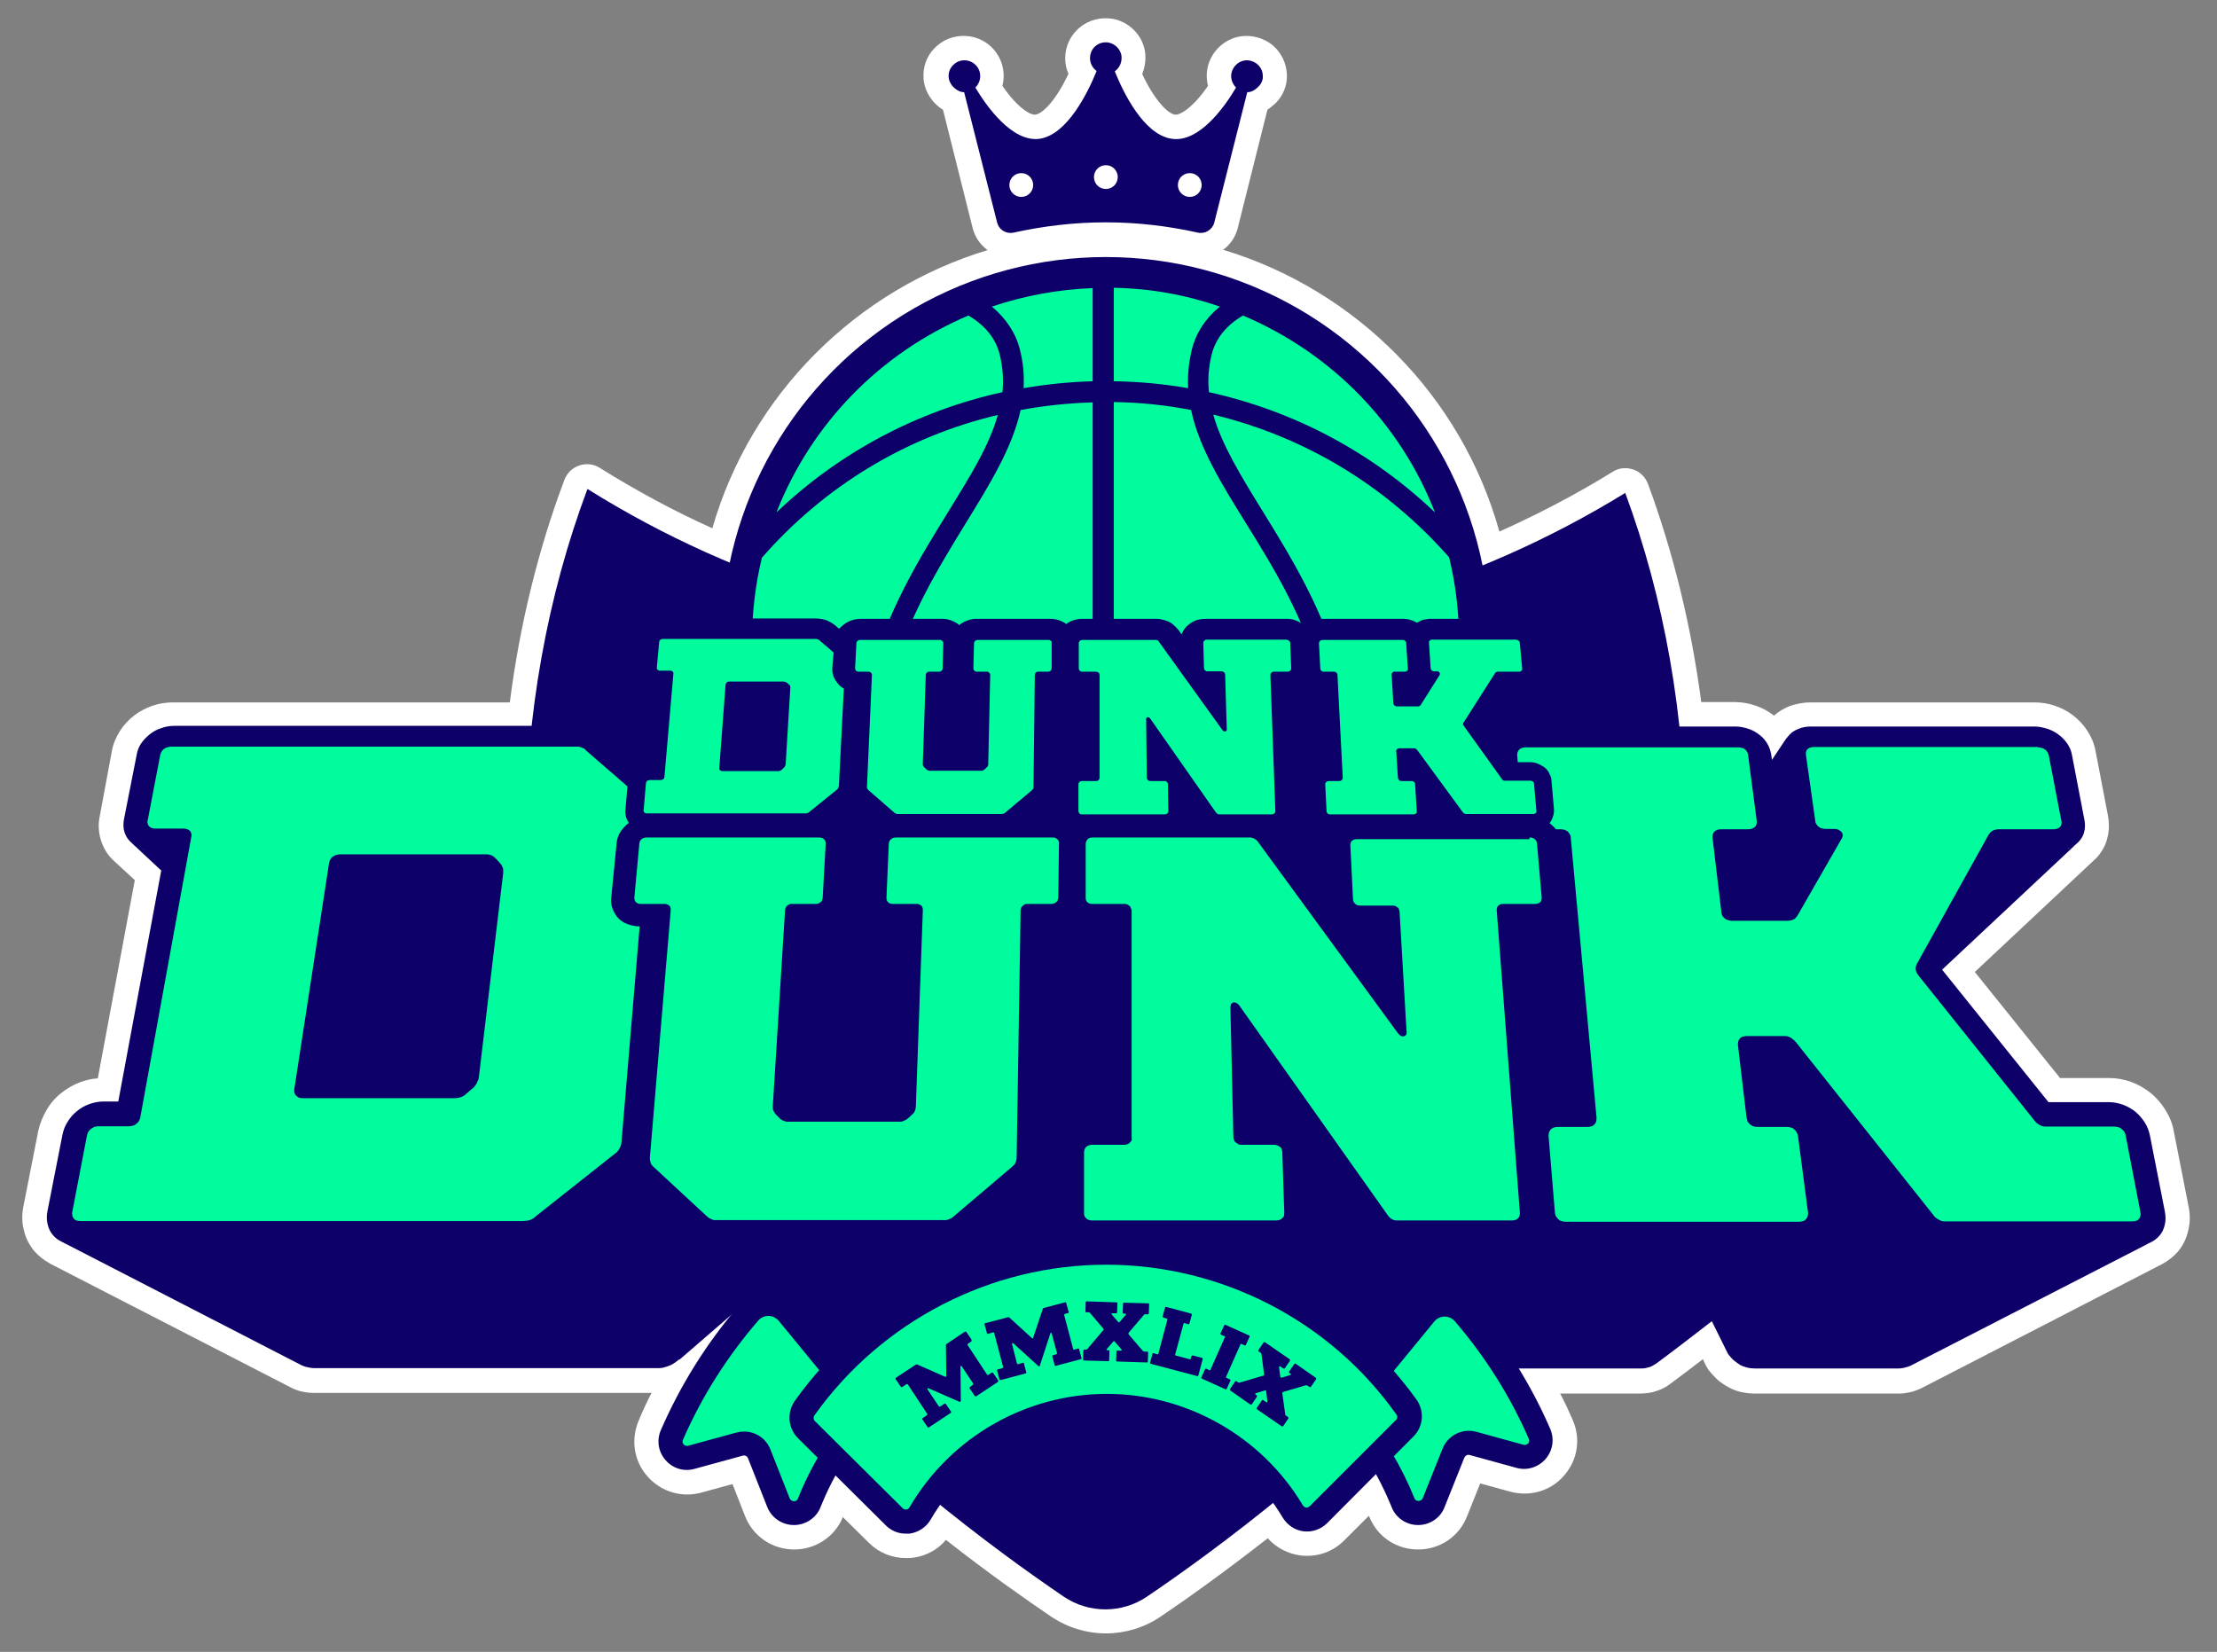 <?xml version="1.0" encoding="utf-8"?>
<!-- Generator: Adobe Illustrator 23.1.0, SVG Export Plug-In . SVG Version: 6.00 Build 0)  -->
<svg version="1.1" id="Layer_1" xmlns="http://www.w3.org/2000/svg" xmlns:xlink="http://www.w3.org/1999/xlink" x="0px" y="0px"
	 viewBox="0 0 671 500" style="enable-background:new 0 0 671 500;" xml:space="preserve">
<rect x="0" y="0" width="671" height="500" fill="#808080" stroke="none"/>
<style type="text/css">
	.st0{fill:#FFFFFF;}
	.st1{fill:#0D0069;}
	.st2{fill:#00FC9D;}
</style>
<g>
	<path class="st0" d="M662.4,365.2l-4.5-22.9c-0.4-2.3-1.3-4.4-2.6-6.5c-1.2-1.9-2.7-3.6-4.4-5c-1.8-1.4-3.7-2.5-5.8-3.3
		c-2.2-0.8-4.5-1.2-6.8-1.2h-14.8l-25.8-32.1c0,0,36.7-34.4,36.9-34.6c1.5-1.7,2.7-3.7,3.2-5.9c0.6-2.2,0.6-4.5,0.2-6.8l-3.8-19.8
		c-0.4-2.1-1.3-4.2-2.5-6c-1.1-1.7-2.6-3.3-4.3-4.6c-1.7-1.3-3.5-2.2-5.5-2.9c-2-0.7-4.2-1-6.3-1h-67.5c-2.2,0-4.4,0.4-6.4,1.1
		c-1.8,0.7-3.4,1.7-4.8,2.9c-1.6-1.3-3.5-2.3-5.5-3c-2-0.7-4.2-1.1-6.3-1.1h-10.2c-3-22.9-8.4-45.1-16.1-66
		c-0.8-2.1-2.4-3.7-4.5-4.4c-2.1-0.7-4.4-0.5-6.2,0.7c-11,6.8-22.5,12.8-34.3,18.1c-11.5-41.3-43.6-73.2-83.6-85.3
		c2.1-1.5,3.7-3.8,4.4-6.5l9-35.9c0.8-0.5,1.6-1.2,2.5-2c2.3-2.3,3.5-5.4,3.4-8.5c-0.1-3.5-1.7-6.8-4.3-9c-2.7-2.2-6.2-3.2-9.7-2.7
		c-5.1,0.8-9.2,4.8-10.1,9.9c-0.3,1.7-0.2,3.4,0.2,5.1c-4.6,6.7-8.5,8.9-10,8.7c-2.3-0.4-6.3-4.6-9.9-12.3c0.9-2.2,1.2-4.7,0.8-7.1
		c-0.9-4.8-4.8-8.7-9.7-9.6c-3.6-0.6-7.2,0.3-10,2.6c-2.8,2.3-4.4,5.7-4.4,9.3c0,1.6,0.3,3.3,1,4.7c-3.6,7.7-7.6,12-10,12.4
		c-1.5,0.2-5.4-2-10-8.7c0.4-1.6,0.5-3.4,0.2-5.1c-0.9-5.1-4.9-9.1-10.1-9.9c-3.5-0.5-7,0.4-9.7,2.7c-2.7,2.2-4.3,5.5-4.3,9
		c-0.1,3.1,1.2,6.2,3.4,8.5c0.8,0.8,1.6,1.5,2.5,2l9,35.9c0.7,2.7,2.3,5,4.5,6.6c-39.6,12-71.6,43.5-83.3,84.2
		c-11.8-5.3-23.2-11.5-34.1-18.3c-1.9-1.2-4.2-1.4-6.2-0.7c-2.1,0.7-3.7,2.3-4.5,4.4c-8,21.3-13.5,43.9-16.5,67.3
		c-35.3,0-101.8,0-101.8,0c-2.2,0-4.3,0.3-6.3,1c-2,0.7-3.8,1.6-5.5,2.9c-1.7,1.3-3.1,2.8-4.3,4.6c-1.2,1.9-2.1,3.9-2.5,6L30.2,247
		c-0.5,2.3-0.4,4.6,0.2,6.8c0.6,2.2,1.7,4.3,3.2,5.9c0.2,0.2,0.4,0.4,0.6,0.6c0.1,0.1,0.2,0.2,0.2,0.2l6.4,5.9l-11.2,60
		c-1.8,0.1-3.5,0.5-5.2,1.1c-2.1,0.8-4.1,1.9-5.8,3.3c-1.8,1.4-3.3,3.1-4.4,5c-1.2,2-2.1,4.2-2.6,6.4l-4.5,22.9
		c-0.5,2.5-0.5,4.9,0.1,7.1c0.5,2.4,1.6,4.5,3.1,6.4c1.3,1.5,2.8,2.7,4.6,3.7c0.1,0.1,0.2,0.1,0.3,0.2L88.1,420
		c0.5,0.3,1.1,0.5,1.6,0.7c0.6,0.2,1.1,0.4,1.7,0.5c0.6,0.1,1.2,0.2,1.7,0.3c0.6,0.1,1.2,0.1,1.8,0.1h102.3
		c-1.4,2.7-2.7,5.5-3.9,8.4c-2.4,5.7-1.5,12.1,2.6,16.8c4.1,4.7,10.3,6.6,16.3,5l9.5-2.6l3.8,9.7c2.4,6.1,8.2,10.1,14.9,10.1
		c6.5,0,12.3-3.9,14.7-9.8l7.9,7.8c3,3,7,4.6,11.2,4.6c0.7,0,1.4,0,2.1-0.1c3.9-0.5,7.5-2.4,10-5.4c13,10.2,24.3,18.1,31.8,23.2
		c5.1,3.4,10.8,5.1,16.6,5.1c5.8,0,11.6-1.7,16.6-5.1c7.7-5.2,19.1-13.3,32.4-23.7c2.6,2.9,6.1,4.7,9.9,5.2c4.9,0.6,9.7-1,13.2-4.5
		l7.5-7.5c0,0.1,0.1,0.2,0.1,0.2c2.4,6.1,8.2,10,14.8,10c6.6,0,12.4-3.9,14.8-10l4-10l9.1,2.5c6,1.6,12.3-0.2,16.3-4.9
		c4.1-4.7,5.1-11.1,2.6-16.8c-1.2-2.7-2.4-5.4-3.8-8h24.4c0.8,0,1.6-0.1,2.4-0.2c0.8-0.1,1.6-0.3,2.4-0.6c0.8-0.2,1.5-0.6,2.2-0.9
		c0.7-0.4,1.4-0.8,2-1.3c3-2.2,6.3-4.7,9.8-7.4l0.9,1.9c0.2,0.4,0.5,0.8,0.7,1.2c0.8,1.1,1.8,2.1,2.7,3c1,0.9,2.2,1.7,3.3,2.3
		c1.2,0.7,2.5,1.2,3.8,1.5c1.3,0.3,2.7,0.5,4.1,0.5h43.7c0.6,0,1.2,0,1.8-0.1c0.6-0.1,1.2-0.2,1.7-0.3c0.6-0.1,1.1-0.3,1.7-0.5
		c0.5-0.2,1.1-0.4,1.7-0.7c0,0,73-37.6,73.1-37.7c1.8-1,3.3-2.2,4.6-3.7c1.5-1.8,2.6-4,3.1-6.4C662.9,370,662.9,367.6,662.4,365.2z
		 M44.4,249.7L44.4,249.7L44.4,249.7z M231.7,427.3c-2-0.9-4.2-1.4-6.5-1.4c-1.4,0-2.8,0.2-4.2,0.6l-1.8,0.5
		c2.6-4.7,5.6-9.3,8.8-13.7c2.1,2.3,4.3,4.5,6.5,6.8C233,422.3,232,424.8,231.7,427.3z M448.7,426.3c-3.8-1.1-7.8-0.6-11.1,1
		c-0.2-2.3-0.9-4.6-2.2-6.6c0.2-0.1,0.3-0.1,0.5-0.2c0.9,0.4,1.8,0.7,2.8,0.9c1.1,0.2,2.2,0.3,3.3,0.3h5c1,1.7,2,3.3,3,5
		L448.7,426.3z M648.1,369.1c0,0.1,0,0.2-0.1,0.2c0,0-0.1,0.1-0.2,0.1c0,0-0.2,0.1-0.2,0.1c0,0-0.3,0.1-0.3,0.1c0,0-0.1,0-0.1,0
		l-0.3,0c-2,0.2-3.8,1.3-4.9,2.8l-67,34.5c0,0-0.1,0-0.1,0H531c-0.2,0-0.4,0-0.5-0.1c-0.1,0-0.3-0.1-0.4-0.2
		c-0.2-0.1-0.4-0.2-0.6-0.4c-0.1-0.1-0.3-0.3-0.4-0.4l-4.5-9.1c-1-2-2.8-3.4-4.9-3.9c-2.1-0.5-4.4,0-6.1,1.3
		c-6,4.6-11.9,9.1-16.7,12.7c-0.1,0-0.1,0-0.2,0h-36.9c-1.6,0-3.1,0.5-4.3,1.4c-1.2-0.9-2.8-1.4-4.3-1.4h-9c-0.1,0-0.2,0-0.3,0
		c-0.1,0-0.2,0-0.3-0.1c-0.1,0-0.2-0.1-0.2-0.1c-0.1,0-0.1-0.1-0.2-0.2c-1.5-1.5-3.5-2.4-5.7-2.3c-2.1,0.1-4,1.1-5.4,2.7
		c0,0,0,0-0.1,0c-1.9,0-3.8,0.8-5.1,2.2c-1.6,1.6-3.2,3.2-4.8,4.8c-0.9,0.9-1.6,2-1.9,3.2c-1.2,0.3-2.3,0.9-3.3,1.8
		c-1.9,1.8-3.7,3.5-5.5,5.3c-1,0.9-1.6,2-2,3.2c-1.2,0.3-2.4,0.9-3.3,1.7c-5.7,5.2-11.7,10.4-17.8,15.4c-1,0.8-1.7,1.9-2.2,3
		c-1.2,0.2-2.4,0.7-3.4,1.5c-15.5,12.5-29,22.1-37.6,27.9c-5.1,3.5-11.7,3.5-16.8,0c-8.5-5.7-21.8-15.2-37.1-27.5
		c-1-0.8-2.2-1.3-3.4-1.5c-0.4-1.2-1.2-2.2-2.2-3c-6.2-5.2-12.4-10.5-18.2-15.8c-1-0.9-2.1-1.5-3.3-1.7c-0.4-1.2-1-2.3-2-3.2
		c-1.8-1.7-3.7-3.4-5.5-5.2c-0.9-0.9-2.1-1.5-3.3-1.8c-0.3-1.2-1-2.3-1.9-3.2c-5.5-5.5-10.8-11-15.8-16.5c-0.1-0.1-0.2-0.2-0.3-0.3
		l-0.6-0.6c-1.5-1.4-3.5-2.2-5.5-2.1c-0.1,0-0.1,0-0.2,0c-0.3-0.5-0.7-0.9-1.1-1.3c-2.7-2.6-7-2.8-9.9-0.3l-13.9,12.1
		c-0.5,0.3-1,0.6-1.4,1c-0.2,0.2-0.5,0.4-0.7,0.5c-0.2,0.1-0.4,0.2-0.5,0.2c-0.1,0-0.3,0.1-0.5,0.1c-0.2,0-0.4,0-0.5,0H94.9
		c0,0-0.1,0-0.2,0l-67-34.5c-1.2-1.5-2.9-2.6-4.9-2.8l-0.3,0c0,0-0.1,0-0.1,0c0,0-0.3-0.1-0.3-0.1c0,0-0.2-0.1-0.2-0.1
		c-0.1-0.1-0.2-0.1-0.2-0.1c0-0.1-0.1-0.2-0.1-0.2c0-0.2-0.1-0.5,0-1.1l4.5-22.9c0.1-0.5,0.3-1,0.6-1.5c0.3-0.5,0.7-0.9,1.2-1.3
		c0.5-0.4,1-0.7,1.6-0.9c0.6-0.2,1.2-0.3,1.8-0.3h4.5c3.5,0,6.6-2.5,7.2-6l13-69.9c0.5-2.5-0.4-5-2.2-6.7l-2.1-1.9
		c-0.3-3.4-3-6.1-6.5-6.5l-0.2,0c0,0-0.1,0-0.1,0c-0.1,0-0.1,0-0.2-0.1l0,0c0,0,0,0,0-0.1l3.9-19.8c0.1-0.3,0.2-0.5,0.3-0.8
		c0.2-0.3,0.5-0.6,0.9-0.9c0.4-0.3,0.9-0.5,1.4-0.7c0.5-0.2,1.1-0.3,1.6-0.3H161c3.7,0,6.9-2.8,7.3-6.5c2.3-21.5,6.9-42.3,13.5-61.9
		c11.6,6.8,23.8,12.9,36.3,18.1c2,0.8,4.3,0.7,6.2-0.3c1.9-1,3.3-2.8,3.8-5c10.5-50.1,55.4-86.5,106.6-86.5
		c51.7,0,96.6,36.8,106.8,87.4c0.4,2.1,1.8,4,3.7,5c1.9,1,4.2,1.2,6.2,0.3c12.5-5.1,24.8-11.1,36.5-17.9
		c6.4,19.3,10.8,39.7,13.1,60.7c0.4,3.7,3.5,6.5,7.3,6.5h16.8c0.5,0,1.1,0.1,1.6,0.3c0.4,0.1,0.8,0.4,1.2,0.6
		c0.3,0.2,0.5,0.5,0.7,0.7c0.1,0.2,0.2,0.4,0.2,0.6l0.2,1.5c0.4,3,2.6,5.5,5.6,6.2c3,0.7,6.1-0.5,7.8-3.1l2.7-4
		c0.3-0.3,0.7-0.7,0.9-1.1l0,0c0.3-0.5,0.6-1,0.8-1.5c0,0,0.1,0,0.2-0.1c0.2-0.1,0.6-0.2,1.2-0.2h67.5c0.6,0,1.1,0.1,1.6,0.3
		c0.5,0.2,1,0.4,1.4,0.7c0.4,0.3,0.6,0.6,0.9,0.9c0.2,0.3,0.3,0.5,0.3,0.8c0,0,3.9,19.8,3.9,19.8c0,0-0.1,0-0.2,0.1c0,0-0.1,0-0.1,0
		l-0.2,0c-3.5,0.4-6.2,3.2-6.5,6.6l-33.8,31.7c-2.8,2.6-3.1,7-0.7,9.9l32.2,40.1c1.4,1.7,3.5,2.7,5.7,2.7h18.3
		c0.6,0,1.2,0.1,1.8,0.3c0.6,0.2,1.1,0.5,1.6,0.9c0.5,0.4,0.9,0.8,1.2,1.3c0.3,0.5,0.5,1,0.6,1.5l4.5,22.9
		C648.2,368.6,648.1,368.9,648.1,369.1z"/>
	<path class="st1" d="M491.9,149.2c-45.4,27.9-98.8,44.1-156,44.1c-58.1,0-112.2-16.6-158.1-45.3c-12,32-18.8,68.3-18.8,106.6
		c0,109.4,122.9,201.5,163,228.7c7.6,5.1,17.5,5.1,25.1,0c40.2-27.2,163-119.3,163-228.7C510.2,216.7,503.6,180.9,491.9,149.2z"/>
	<circle class="st1" cx="334.7" cy="194.1" r="116.3"/>
	<g>
		<path class="st2" d="M361.7,119.9c-0.5-4.4-0.3-8.8,0.8-13.5c1.7-6.9,6.4-11.4,10.8-14.1c-11.9-4.5-24.7-7-38.2-7.1v32.1
			C344.1,117.3,353,118.2,361.7,119.9z"/>
		<path class="st2" d="M402,206.6c-5.2-20-14.9-35.6-23.5-49.5c-7.5-12.2-14.4-23.3-16.5-34.8c-8.8-1.7-17.8-2.6-27-2.7v183.4
			c25.4-0.1,48.7-8.9,67.2-23.6C406.2,259.9,408.8,232.5,402,206.6z"/>
		<path class="st2" d="M265,206c5.3-20.3,15.1-36.2,23.7-50.1c7.4-12,13.8-22.4,16-32.9c-29.2,6.3-55.8,21.9-75.8,44.9
			c-2.1,8.4-3.2,17.2-3.2,26.3c0,33.2,14.9,62.9,38.4,83C260.5,257.5,258.4,231.1,265,206z"/>
		<path class="st2" d="M306.8,106.4c1.1,4.6,1.3,9.1,0.8,13.5c8.2-1.6,16.5-2.4,25-2.5V85.2c-12.9,0.2-25.2,2.7-36.6,7
			C300.4,95,305.2,99.5,306.8,106.4z"/>
		<path class="st2" d="M307.3,122.4c-2.1,11.5-8.9,22.6-16.5,34.8c-8.5,13.8-18.2,29.5-23.5,49.5c-6.8,25.9-4.2,53.2-0.3,72.9
			c18.1,14.4,40.9,23.1,65.7,23.6V119.8C324,119.9,315.5,120.8,307.3,122.4z"/>
		<path class="st2" d="M364.9,106.9c-1.1,4.6-1.3,9-0.7,13.4c28.6,6,54.6,20.6,74.8,42.3c-9.5-31.4-32.8-56.9-62.9-69.3
			C371.4,95.9,366.5,100.2,364.9,106.9z"/>
		<path class="st2" d="M305.1,120.4c0.6-4.4,0.5-8.8-0.7-13.4c-1.6-6.8-6.5-11-11.3-13.6c-30,12.4-53.4,37.9-62.9,69.3
			C250.5,141,276.6,126.3,305.1,120.4z"/>
		<g>
			<path class="st2" d="M404.3,206c6.6,25.1,4.5,51.4,0.9,71.1c23.5-20,38.4-49.8,38.4-83c0-9.1-1.1-17.9-3.2-26.3
				c-20-23-46.6-38.6-75.8-44.9c2.2,10.6,8.5,20.9,16,32.9C389.2,169.9,399,185.7,404.3,206z"/>
			<path class="st1" d="M442.9,169.6l0.4,0.5l-2.4-8.1c-9.6-31.8-32.7-57.3-63.3-70.2l0.1,0l-3.7-1.4c-12.4-4.7-25.5-7.1-38.9-7.2
				h-0.5v0h-1.5v0l-0.5,0c-12.8,0.2-25.4,2.6-37.3,7.2l-3.7,1.4l0.1,0c-30.6,12.9-53.7,38.4-63.3,70.2l-2.4,8.1l0.4-0.5
				c-1.8,8-2.7,16.2-2.7,24.5c0,32.5,14.2,63.3,39.1,84.4l4.2,3.6l0-0.2c19,14.7,41.7,22.7,65.7,23.1l0.5,0v0h1.5v0h0.5
				c24.6-0.1,47.8-8.1,67.3-23.2l0,0.2l4.2-3.6c24.8-21.2,39.1-51.9,39.1-84.4C445.6,185.9,444.7,177.7,442.9,169.6z M434.3,155.1
				c-19.1-18.2-42.6-30.7-68.4-36.4c-0.4-3.8-0.1-7.6,0.8-11.3c1.2-4.9,4.4-8.9,9.5-11.9C403.1,106.9,423.9,128.3,434.3,155.1z
				 M337.1,87.1c11,0.2,21.7,2.1,32.1,5.7c-4.4,3.6-7.3,8.1-8.5,13.1c-0.9,3.8-1.3,7.6-1.1,11.6c-7.4-1.3-14.9-2-22.5-2.1V87.1z
				 M330.7,87.2v28.2c-7,0.2-14,0.9-20.9,2.1c0.2-3.9-0.1-7.7-1.1-11.6c-1.2-5-4.2-9.5-8.5-13.1C310,89.5,320.3,87.6,330.7,87.2z
				 M293.1,95.5c5.1,3,8.3,7,9.5,11.9c0.9,3.8,1.2,7.5,0.8,11.3c-25.8,5.7-49.3,18.2-68.4,36.4C245.5,128.3,266.3,106.9,293.1,95.5z
				 M227.6,194.1c0-8.5,1-17.1,3-25.3c19-21.7,43.6-36.6,71.4-43.2c-2.6,9.3-8.4,18.6-15,29.3c-8.7,14.1-18.6,30-24,50.7
				c-6.2,23.6-4.7,48.3-1.9,66.4C239.8,251.7,227.6,223.6,227.6,194.1z M330.7,301.1c-22.7-0.8-44-8.6-61.9-22.7
				c-3.6-18.5-6.3-45.7,0.4-71.3c5.2-19.7,14.8-35.2,23.2-48.9c7.2-11.7,14-22.7,16.5-34.1c7.1-1.3,14.4-2.1,21.8-2.3V301.1z
				 M337.1,301.1V121.7c7.9,0.1,15.7,0.9,23.4,2.4c2.4,11.4,9.3,22.5,16.5,34.1c8.5,13.7,18.1,29.2,23.2,48.9
				c6.7,25.6,4,52.8,0.4,71.3C382.2,292.8,360.3,300.6,337.1,301.1z M408.1,271.9c2.8-18.1,4.3-42.8-1.9-66.4
				c-5.4-20.6-15.3-36.6-24-50.7c-6.6-10.7-12.4-20.1-15-29.3c27.8,6.7,52.4,21.6,71.4,43.2c2,8.3,3,16.8,3,25.3
				C441.7,223.6,429.5,251.7,408.1,271.9z"/>
		</g>
	</g>
	<path class="st1" d="M655.2,366.6l-4.5-22.9c-0.3-1.4-0.8-2.8-1.6-4c-0.8-1.2-1.7-2.3-2.8-3.2c-1.1-0.9-2.4-1.6-3.7-2.1
		c-1.4-0.5-2.8-0.8-4.3-0.8h-18.3l-32.2-40.1l41.1-38.5c0,0-0.1,0.1-0.1,0.1c0.2-0.2,0.3-0.3,0.5-0.5c0.7-0.8,1.3-1.8,1.5-2.8
		c0.3-1.1,0.3-2.3,0.1-3.5l-3.8-19.8c-0.2-1.2-0.7-2.4-1.4-3.4c-0.7-1-1.6-2-2.6-2.7c-1-0.8-2.2-1.4-3.4-1.8c-1.3-0.4-2.6-0.7-4-0.7
		h-67.5c-1.4,0-2.7,0.2-3.8,0.7c-1.1,0.4-2.1,1-2.8,1.8c-0.3,0.3-0.6,0.7-0.9,1.1c0,0,0-0.1,0-0.1l-4.4,6.6l-0.2-1.5
		c-0.2-1.2-0.6-2.4-1.2-3.4c-0.6-1-1.4-2-2.4-2.7c-1-0.8-2.1-1.4-3.3-1.8c-1.2-0.4-2.6-0.7-3.9-0.7h-64.2c-0.7,0-1.4,0.1-2.1,0.2
		l8.1-14.1c0,0,0,0.1-0.1,0.1c0.2-0.3,0.4-0.7,0.5-1.1c0.3-0.9,0.4-1.8,0.4-2.9l-0.7-7.6c-0.1-1-0.4-2-0.9-2.8
		c-0.5-0.9-1.1-1.6-1.9-2.3c-0.8-0.6-1.7-1.2-2.6-1.5c-1-0.4-2-0.6-3.1-0.6h-25.6c-0.4,0-0.8,0-1.2,0.1c-0.4,0.1-0.8,0.1-1.1,0.2
		c-0.4,0.1-0.7,0.2-1,0.4c-0.3,0.1-0.6,0.3-0.9,0.5c-0.3-0.2-0.7-0.3-1-0.5c-0.3-0.1-0.7-0.3-1.1-0.4c-0.4-0.1-0.8-0.2-1.1-0.2
		c-0.4-0.1-0.8-0.1-1.2-0.1H400c-0.5,0-1,0-1.5,0.1c-0.5,0.1-1,0.2-1.4,0.4c-0.4,0.2-0.9,0.4-1.3,0.6c-0.4,0.2-0.8,0.5-1.1,0.8
		c-0.4-0.3-0.8-0.6-1.2-0.8c-0.4-0.2-0.9-0.4-1.3-0.6c-0.5-0.2-0.9-0.3-1.4-0.4c-0.5-0.1-1-0.1-1.5-0.1h-24.3
		c-0.9,0-1.7,0.1-2.5,0.3c-0.8,0.2-1.5,0.6-2.1,1c-0.6,0.4-1.2,0.9-1.7,1.5c-0.5,0.6-0.8,1.2-1.1,1.9l-0.9-1.3
		c-0.6-0.7-1.2-1.3-1.8-1.8c-0.6-0.5-1.3-0.8-1.9-1c-0.6-0.2-1.2-0.4-1.8-0.5c-0.6-0.1-1.1-0.1-1.5-0.1h-22c-0.5,0-1,0-1.4,0.1
		c-0.5,0.1-0.9,0.2-1.3,0.3c-0.4,0.1-0.8,0.3-1.2,0.5c-0.4,0.2-0.8,0.4-1.1,0.7c-0.3-0.3-0.7-0.5-1.1-0.7c-0.4-0.2-0.8-0.4-1.2-0.5
		c-0.4-0.1-0.9-0.3-1.3-0.3c-0.5-0.1-0.9-0.1-1.4-0.1h-21.8c-0.5,0-1.1,0-1.6,0.1c-0.5,0.1-1,0.2-1.5,0.4c-0.5,0.2-0.9,0.4-1.3,0.6
		c-0.4,0.2-0.8,0.5-1.2,0.8c-0.3-0.3-0.7-0.6-1.1-0.8c-0.4-0.2-0.8-0.4-1.3-0.6c-0.5-0.2-0.9-0.3-1.4-0.4c-0.5-0.1-1-0.1-1.6-0.1
		h-24.2c-0.7,0-1.4,0.1-2,0.2c-0.6,0.1-1.2,0.4-1.8,0.6c-0.6,0.3-1.1,0.6-1.6,1c-0.4,0.3-0.8,0.7-1.2,1.1h-0.3l-1-0.9
		c-0.3-0.2-0.6-0.5-1-0.7c-0.4-0.2-0.8-0.5-1.3-0.7c-0.5-0.2-1-0.4-1.6-0.5c-0.6-0.1-1.2-0.2-2-0.2h-46.1c-1.1,0-2.2,0.2-3.1,0.6
		c-1,0.4-1.9,0.9-2.6,1.5c-0.8,0.6-1.4,1.4-1.9,2.3c-0.5,0.9-0.8,1.8-0.9,2.8l-0.7,7.6c-0.1,0.8,0,1.6,0.2,2.3
		c0.2,0.6,0.4,1.2,0.8,1.7c0-0.1-0.1-0.1-0.1-0.2c1.2,2.1,2.4,4.2,3.6,6.2l-1.6,17.8c-0.8,0.2-1.5,0.6-2.2,1l-9.8-8.4
		c-0.7-0.7-1.5-1.2-2.3-1.6c-0.8-0.4-1.6-0.7-2.3-0.8c-0.7-0.2-1.4-0.3-1.9-0.3c-0.6,0-123.2,0-123.2,0c-1.4,0-2.7,0.2-4,0.7
		c-1.3,0.4-2.4,1-3.4,1.8c-1,0.8-1.9,1.7-2.6,2.7c-0.7,1-1.2,2.2-1.4,3.4l-3.9,19.8c-0.2,1.3-0.2,2.5,0.1,3.5c0.3,1.1,0.8,2,1.5,2.8
		c0.2,0.2,0.3,0.3,0.5,0.5c0,0-0.1-0.1-0.1-0.1c0.5,0.5,4.1,3.8,9.3,8.7l-13,69.9h-4.5c-1.5,0-2.9,0.3-4.3,0.8
		c-1.4,0.5-2.6,1.2-3.7,2.1c-1.1,0.9-2.1,2-2.8,3.2c-0.8,1.2-1.3,2.5-1.6,4l-4.5,22.9c-0.3,1.5-0.3,2.9,0,4.1
		c0.3,1.3,0.8,2.4,1.6,3.3c0.7,0.9,1.7,1.6,2.8,2.1c-0.1,0-0.1,0-0.2-0.1l72.8,37.5c0.3,0.1,0.5,0.2,0.8,0.3
		c0.3,0.1,0.6,0.2,0.8,0.2c0.3,0.1,0.6,0.1,0.9,0.2c0.3,0,0.6,0.1,1,0.1h103.6c0.3,0,0.6,0,1.1,0c0.5,0,1.1-0.1,1.7-0.3
		c0.6-0.2,1.3-0.4,2.1-0.8c0.7-0.4,1.4-0.9,2.1-1.5l0.2,0l17-14.7c0.5,0.6,1.5,1.8,1.5,1.9c0.1,0.1,0.1,0.1,0.2,0.2
		c0.1,0.1,0.1,0.1,0.2,0.2c0.1,0.1,0.1,0.1,0.2,0.2l12.7,12.3c0.6,0.6,1.2,1.1,1.8,1.5c0.6,0.4,1.2,0.6,1.8,0.7
		c0.6,0.2,1.1,0.2,1.5,0.3c0.4,0,0.8,0,1,0h53.1c0.2,0,0.6,0,1,0c0.4,0,1-0.1,1.5-0.3c0.6-0.2,1.2-0.4,1.9-0.7
		c0.6-0.4,1.3-0.8,2-1.5l13.6-12.3c0.1-0.1,0.2-0.8,0.3-1.6l5.4-4.4l1.2,13.7c0.1,1,0.4,2,0.8,2.9c0.4,0.9,1,1.6,1.7,2.3
		c0.7,0.6,1.5,1.1,2.4,1.5c0.9,0.3,1.9,0.5,2.9,0.5h43.3c0.8,0,1.6-0.1,2.4-0.3c0.7-0.2,1.4-0.6,2-1c0.6-0.4,1.1-0.9,1.6-1.5
		c0.5-0.6,0.8-1.3,1.1-2l5.5-15.2l8.5,16c0.6,0.8,1.2,1.5,1.8,2c0.6,0.5,1.3,0.9,1.9,1.2c0.6,0.3,1.3,0.5,1.9,0.6
		c0.6,0.1,1.2,0.2,1.7,0.2h27c0.6,0,1.2-0.1,1.7-0.2c0.5-0.1,1.1-0.3,1.5-0.5c0.5-0.2,0.9-0.5,1.3-0.8c0.4-0.3,0.8-0.7,1.1-1.1
		l0.1-0.1c0.4,0.4,0.8,0.8,1.3,1.1c0.5,0.3,1,0.6,1.5,0.9c0.5,0.2,1.1,0.4,1.7,0.5c0.6,0.1,1.2,0.2,1.8,0.2h54.6
		c0.4,0,0.9,0,1.3-0.1c0.4-0.1,0.8-0.2,1.2-0.3c0.4-0.1,0.8-0.3,1.1-0.5c0.3-0.2,0.7-0.4,1-0.6c4.9-3.6,10.7-8.1,16.8-12.8l4.9,9.9
		c0.6,0.7,1.1,1.4,1.7,1.9c0.6,0.5,1.3,1,1.9,1.4c0.7,0.4,1.4,0.6,2.1,0.8c0.7,0.2,1.5,0.3,2.3,0.3h43.7c0.3,0,0.6,0,1-0.1
		c0.3,0,0.6-0.1,0.9-0.2c0.3-0.1,0.6-0.1,0.8-0.2c0.3-0.1,0.5-0.2,0.8-0.3L651,376c-0.1,0-0.1,0-0.2,0.1c1.1-0.5,2-1.2,2.8-2.1
		c0.8-0.9,1.3-2,1.6-3.3C655.5,369.5,655.5,368.1,655.2,366.6z M44.8,257.3c0,0-0.1,0-0.1,0C44.7,257.3,44.7,257.3,44.8,257.3z
		 M623.9,257.2c0.2,0,0.4,0,0.6-0.1c0,0-0.1,0-0.1,0C624.3,257.2,624.1,257.2,623.9,257.2z M622.6,257.3c0.3,0,0.7,0,1,0
		C623.3,257.3,623,257.3,622.6,257.3z M625.8,256.8c0.2-0.1,0.3-0.1,0.5-0.2c0,0-0.1,0-0.1,0.1C626.1,256.8,625.9,256.8,625.8,256.8
		z M624.9,257.1c0.2,0,0.4-0.1,0.5-0.1C625.3,257,625.1,257,624.9,257.1z M628.1,255.7c0.1-0.1,0.2-0.2,0.4-0.3
		C628.4,255.5,628.2,255.6,628.1,255.7z M627.6,256c-0.1,0-0.1,0.1-0.2,0.1c0.1-0.1,0.3-0.2,0.4-0.2C627.8,256,627.7,256,627.6,256z
		 M627.1,256.3c-0.1,0.1-0.3,0.1-0.4,0.2C626.8,256.5,627,256.4,627.1,256.3z M540,224.5c0,0.1-0.1,0.2-0.1,0.3l0,0
		C540,224.8,540,224.7,540,224.5C540,224.6,540,224.6,540,224.5z M462.3,209.3c0.1,0,0.2,0,0.3-0.1c0,0-0.1,0-0.1,0
		C462.5,209.3,462.4,209.3,462.3,209.3z M463.3,209.1c0,0,0.1,0,0.1-0.1C463.4,209,463.4,209,463.3,209.1z M464.3,208.6
		c0.1,0,0.1-0.1,0.2-0.1C464.4,208.5,464.4,208.6,464.3,208.6C464.3,208.6,464.3,208.6,464.3,208.6z M465.7,207.6
		c0.1,0,0.1-0.1,0.2-0.1c0,0,0,0,0,0C465.8,207.6,465.7,207.6,465.7,207.6z M465,208.2c0.1-0.1,0.1-0.1,0.2-0.2
		C465.2,208.1,465.1,208.1,465,208.2z M466.4,206.9c0,0,0.1-0.1,0.1-0.1C466.5,206.8,466.4,206.8,466.4,206.9z M192.9,206.9
		c0.1,0.1,0.2,0.3,0.3,0.4c0,0-0.1-0.1-0.1-0.1C193,207,193,206.9,192.9,206.9z M193.7,207.7c0.1,0.1,0.2,0.2,0.3,0.3
		c0,0-0.1,0-0.1-0.1C193.9,207.9,193.8,207.8,193.7,207.7z M194.8,208.5c0.1,0.1,0.2,0.1,0.3,0.2c0,0,0,0-0.1,0
		C195,208.6,194.9,208.5,194.8,208.5z M40.5,255.9c0.1,0.1,0.3,0.2,0.4,0.2c-0.1,0-0.1-0.1-0.2-0.1C40.6,256,40.5,256,40.5,255.9z
		 M39.8,255.4c0.1,0.1,0.2,0.2,0.4,0.3C40,255.6,39.9,255.5,39.8,255.4z M41.2,256.3c0.1,0.1,0.3,0.1,0.4,0.2
		C41.5,256.5,41.3,256.4,41.2,256.3z M42,256.7c0.2,0.1,0.3,0.1,0.5,0.2c-0.1,0-0.2-0.1-0.3-0.1C42.1,256.7,42,256.7,42,256.7z
		 M43.7,257.1c0.2,0,0.4,0.1,0.6,0.1C44.2,257.2,44,257.2,43.7,257.1C43.8,257.2,43.7,257.2,43.7,257.1z M42.8,256.9
		c0.2,0,0.4,0.1,0.5,0.1C43.2,257,43,257,42.8,256.9z M19.3,376.3c0.1,0.1,0.3,0.1,0.4,0.2c0,0-0.1,0-0.1,0
		C19.5,376.4,19.4,376.4,19.3,376.3z M20.3,376.7c0.1,0,0.3,0.1,0.4,0.1c0,0-0.1,0-0.1,0C20.5,376.7,20.4,376.7,20.3,376.7z
		 M21.5,376.9c0.1,0,0.2,0,0.4,0.1c0,0,0,0-0.1,0C21.7,376.9,21.6,376.9,21.5,376.9z M647.7,376.9c0.1,0,0.2,0,0.4-0.1
		C648,376.9,647.9,376.9,647.7,376.9C647.8,376.9,647.7,376.9,647.7,376.9z M648.8,376.8c0.1,0,0.3-0.1,0.4-0.1
		c-0.1,0-0.2,0.1-0.3,0.1C648.9,376.7,648.9,376.7,648.8,376.8z M650,376.4c0,0-0.1,0-0.1,0c0.1,0,0.3-0.1,0.4-0.2
		C650.2,376.4,650.1,376.4,650,376.4z"/>
	<path class="st1" d="M380.5,19.4c-1.1-0.9-2.5-1.3-3.8-1.1c-2,0.3-3.6,1.9-4,3.9c-0.3,1.6,0.3,3.2,1.4,4.3
		c-3.4,5.8-11.2,16.8-19.5,15.5c-8.5-1.3-14.6-14-17.2-20.4c1.5-1.1,2.3-2.9,2-4.9c-0.4-1.9-1.9-3.4-3.8-3.8c-1.4-0.3-2.9,0.1-4,1
		c-1.1,0.9-1.7,2.3-1.7,3.7c0,1.6,0.8,3,2,3.9c-2.6,6.4-8.8,19.2-17.2,20.5c-8.3,1.2-16.1-9.8-19.5-15.5c1.1-1.1,1.7-2.7,1.4-4.3
		c-0.3-2-2-3.6-4-3.9c-1.4-0.2-2.8,0.2-3.8,1.1c-1.1,0.9-1.7,2.2-1.7,3.6c0,1.2,0.5,2.3,1.3,3.2c1.3,1.3,2.4,1.7,3.4,1.7l10,39.5
		c0.5,1.9,2.2,3.1,4,3.1c0.3,0,0.6,0,1-0.1c9.1-2,18.4-3.1,27.7-3.1h0.3c9.4,0,18.7,1.1,27.7,3.1c2.2,0.5,4.4-0.8,5-3l10-39.5
		c1,0,2.1-0.4,3.4-1.7c0.9-0.9,1.4-2.1,1.3-3.2C382.2,21.6,381.6,20.3,380.5,19.4z M363.7,56c0,2-1.6,3.6-3.6,3.6
		c-2,0-3.6-1.6-3.6-3.6s1.6-3.6,3.6-3.6C362.1,52.4,363.7,54,363.7,56z M334.7,50c2,0,3.6,1.6,3.6,3.6s-1.6,3.6-3.6,3.6
		c-2,0-3.6-1.6-3.6-3.6S332.7,50,334.7,50z M312.7,56c0,2-1.6,3.6-3.6,3.6s-3.6-1.6-3.6-3.6s1.6-3.6,3.6-3.6S312.7,54,312.7,56z"/>
	<path class="st2" d="M197.2,246.6c-1.4,0.1-2.8,0.4-4,0.9c-1.2,0.5-2.3,1.1-3.3,1.9c-0.9,0.8-1.7,1.7-2.3,2.7c-0.6,1-0.9,2.1-1,3.4
		l-1.6,16.2c-0.1,1.2,0,2.4,0.4,3.4c0.4,1,1,2,1.7,2.8c0.8,0.8,1.7,1.4,2.8,1.8c1.1,0.4,2.4,0.7,3.7,0.7l-5.5,65.3
		c0,0.3-0.1,0.7-0.2,1c-0.1,0.3-0.2,0.6-0.4,0.9c-0.2,0.3-0.3,0.6-0.6,0.9c-0.2,0.3-0.5,0.5-0.8,0.7l-24,19
		c-0.3,0.3-0.6,0.5-0.9,0.7c-0.3,0.2-0.6,0.3-0.9,0.4c-0.3,0.1-0.6,0.2-1,0.2c-0.3,0-0.7,0.1-1,0.1h-134c-0.5,0-0.9-0.1-1.2-0.2
		c-0.3-0.1-0.6-0.3-0.8-0.6c-0.2-0.3-0.4-0.6-0.4-0.9c-0.1-0.4-0.1-0.8,0-1.2l4.4-22.9c0.1-0.4,0.2-0.8,0.4-1.2
		c0.2-0.3,0.5-0.6,0.8-0.9c0.3-0.2,0.7-0.4,1-0.6c0.4-0.1,0.8-0.2,1.3-0.2H39c0.5,0,0.9-0.1,1.3-0.2c0.4-0.1,0.7-0.3,1-0.6
		c0.3-0.2,0.6-0.5,0.8-0.9c0.2-0.3,0.3-0.7,0.4-1.2l15.4-84.7c0.1-0.4,0.1-0.7,0-1c-0.1-0.3-0.2-0.6-0.4-0.8
		c-0.2-0.2-0.5-0.4-0.8-0.5c-0.3-0.1-0.7-0.2-1.1-0.2h-8.6c-0.4,0-0.8-0.1-1.1-0.2c-0.3-0.1-0.6-0.3-0.8-0.5
		c-0.2-0.2-0.3-0.5-0.4-0.8c-0.1-0.3-0.1-0.7,0-1l3.8-19.8c0.1-0.4,0.2-0.7,0.4-1c0.2-0.3,0.4-0.6,0.7-0.8c0.3-0.2,0.6-0.4,1-0.5
		c0.4-0.1,0.8-0.2,1.2-0.2h122.3c0.3,0,0.6,0,0.9,0c0.3,0,0.6,0.1,0.8,0.2c0.3,0.1,0.5,0.2,0.8,0.3c0.3,0.1,0.5,0.3,0.7,0.6
		l18.8,16.3c0.2,0.2,0.5,0.4,0.6,0.6c0.2,0.2,0.3,0.5,0.4,0.7c0.1,0.3,0.2,0.5,0.2,0.8C197.2,246.1,197.2,246.3,197.2,246.6z
		 M144.9,326.3l7.4-62.1c0-0.3,0-0.6,0-0.9c0-0.3-0.1-0.6-0.2-0.8c-0.1-0.3-0.2-0.5-0.4-0.8c-0.2-0.2-0.4-0.5-0.6-0.7l-1.1-1.2
		c-0.2-0.2-0.5-0.4-0.7-0.6c-0.3-0.2-0.5-0.3-0.8-0.4c-0.3-0.1-0.6-0.1-0.9-0.2c-0.3,0-0.6,0-0.9,0h-43.8c-0.4,0-0.8,0.1-1.2,0.2
		c-0.4,0.1-0.7,0.3-1,0.5c-0.3,0.2-0.5,0.5-0.7,0.8c-0.2,0.3-0.3,0.7-0.4,1.1l-10.5,68.3c-0.1,0.4-0.1,0.8,0,1.2
		c0.1,0.3,0.2,0.6,0.5,0.9c0.2,0.2,0.5,0.4,0.8,0.6c0.3,0.1,0.7,0.2,1.2,0.2h45.9c0.3,0,0.7,0,1-0.1c0.3,0,0.6-0.1,0.9-0.2
		c0.3-0.1,0.6-0.2,0.9-0.4c0.3-0.2,0.6-0.4,0.9-0.7l1.5-1.3c0.3-0.2,0.6-0.5,0.8-0.7c0.2-0.3,0.4-0.5,0.6-0.8
		c0.2-0.3,0.3-0.6,0.4-0.9C144.8,326.9,144.8,326.6,144.9,326.3z"/>
	<path class="st2" d="M616.8,226.2c0.4,0,0.8,0.1,1.2,0.2c0.4,0.1,0.7,0.3,1,0.5c0.3,0.2,0.5,0.5,0.7,0.8c0.2,0.3,0.3,0.6,0.4,1
		l3.8,19.8c0.1,0.4,0.1,0.7,0,1c-0.1,0.3-0.2,0.6-0.4,0.8c-0.2,0.2-0.5,0.4-0.8,0.5c-0.3,0.1-0.7,0.2-1.1,0.2h-16.5
		c-0.4,0-0.7,0-1,0.1c-0.3,0.1-0.6,0.1-0.9,0.3c-0.3,0.1-0.5,0.3-0.7,0.5c-0.2,0.2-0.4,0.4-0.6,0.7l-21.6,38.9
		c-0.2,0.3-0.3,0.6-0.4,0.9c-0.1,0.3-0.1,0.6-0.1,0.9c0,0.3,0.1,0.6,0.2,0.9c0.1,0.3,0.3,0.6,0.6,1l35.1,43.9
		c0.2,0.3,0.5,0.6,0.7,0.8c0.3,0.2,0.6,0.4,0.9,0.6c0.3,0.2,0.6,0.3,1,0.4s0.7,0.1,1.1,0.1h20.5c0.5,0,0.9,0.1,1.3,0.2
		c0.4,0.1,0.7,0.3,1,0.6c0.3,0.2,0.6,0.5,0.8,0.9c0.2,0.3,0.3,0.7,0.4,1.2l4.4,22.9c0.1,0.4,0.1,0.9,0,1.2c-0.1,0.4-0.2,0.7-0.4,0.9
		c-0.2,0.3-0.5,0.5-0.8,0.6c-0.3,0.1-0.7,0.2-1.2,0.2h-56.5c-0.4,0-0.8,0-1.1-0.1s-0.7-0.2-1-0.4c-0.3-0.2-0.6-0.4-0.9-0.6
		c-0.3-0.3-0.6-0.5-0.8-0.9l-41.5-52.2c-0.3-0.3-0.5-0.6-0.8-0.8c-0.3-0.2-0.5-0.4-0.8-0.6c-0.3-0.2-0.6-0.3-0.9-0.4
		c-0.3-0.1-0.7-0.1-1.1-0.1h-11.4c-0.4,0-0.8,0.1-1.2,0.2c-0.3,0.1-0.6,0.3-0.8,0.5c-0.2,0.2-0.4,0.5-0.5,0.9
		c-0.1,0.3-0.1,0.7-0.1,1.1l2.6,21.9c0.1,0.4,0.2,0.8,0.3,1.2c0.2,0.3,0.4,0.6,0.7,0.9c0.3,0.2,0.6,0.4,1,0.6
		c0.4,0.1,0.8,0.2,1.3,0.2h8.9c0.5,0,0.9,0.1,1.3,0.2c0.4,0.1,0.7,0.3,1,0.6c0.3,0.2,0.5,0.5,0.7,0.9c0.2,0.3,0.3,0.7,0.4,1.2
		l3,22.9c0.1,0.4,0,0.9-0.1,1.2c-0.1,0.4-0.3,0.7-0.5,0.9c-0.2,0.3-0.5,0.5-0.9,0.6c-0.4,0.1-0.8,0.2-1.2,0.2h-70.6
		c-0.5,0-0.9-0.1-1.3-0.2c-0.4-0.1-0.7-0.3-1-0.6c-0.3-0.3-0.5-0.6-0.7-0.9c-0.2-0.4-0.3-0.8-0.3-1.2l-1.9-22.9c0-0.4,0-0.8,0.1-1.2
		c0.1-0.3,0.3-0.6,0.5-0.9c0.2-0.2,0.5-0.4,0.9-0.6c0.4-0.1,0.8-0.2,1.2-0.2h9.1c0.5,0,0.9-0.1,1.2-0.2c0.4-0.1,0.6-0.3,0.9-0.6
		c0.2-0.2,0.4-0.5,0.5-0.9c0.1-0.3,0.1-0.7,0.1-1.2l-7.8-84.7c0-0.4-0.1-0.7-0.3-1c-0.2-0.3-0.4-0.6-0.6-0.8
		c-0.3-0.2-0.6-0.4-0.9-0.5c-0.4-0.1-0.7-0.2-1.2-0.2h-1.5c-0.5-0.6-1-1.1-1.6-1.6c-0.6-0.5-1.2-0.9-1.9-1.2
		c-0.7-0.3-1.5-0.6-2.2-0.8c-0.8-0.2-1.6-0.3-2.5-0.3h-2l-1.5-18.4c0-0.4,0-0.7,0.1-1c0.1-0.3,0.3-0.6,0.5-0.8
		c0.2-0.2,0.5-0.4,0.8-0.5c0.3-0.1,0.7-0.2,1.1-0.2h64.4c0.4,0,0.8,0.1,1.2,0.2c0.4,0.1,0.7,0.3,0.9,0.5c0.3,0.2,0.5,0.5,0.6,0.8
		c0.2,0.3,0.3,0.6,0.3,1l2.6,19.8c0,0.4,0,0.7-0.1,1c-0.1,0.3-0.2,0.6-0.5,0.8c-0.2,0.2-0.5,0.4-0.8,0.5c-0.3,0.1-0.7,0.2-1.1,0.2
		h-8.4c-0.4,0-0.8,0.1-1.1,0.2c-0.3,0.1-0.6,0.3-0.8,0.5c-0.2,0.2-0.4,0.5-0.5,0.8c-0.1,0.3-0.1,0.7-0.1,1l2.7,22.6
		c0,0.4,0.2,0.8,0.3,1.1c0.2,0.3,0.4,0.6,0.7,0.8c0.3,0.2,0.6,0.4,1,0.5c0.4,0.1,0.8,0.2,1.2,0.2h16.6c0.4,0,0.7,0,1.1-0.1
		s0.6-0.1,0.9-0.3c0.3-0.1,0.5-0.3,0.7-0.5c0.2-0.2,0.4-0.5,0.6-0.8l13.2-23c0.3-0.4,0.4-0.8,0.4-1.2c0-0.4-0.1-0.7-0.4-1
		c-0.2-0.3-0.6-0.5-1-0.7c-0.4-0.2-0.9-0.2-1.4-0.2h-2.4c-0.4,0-0.8-0.1-1.2-0.2c-0.4-0.1-0.7-0.3-0.9-0.5c-0.3-0.2-0.5-0.5-0.7-0.8
		c-0.2-0.3-0.3-0.7-0.3-1l-2.8-19.8c-0.1-0.4,0-0.7,0-1c0.1-0.3,0.2-0.6,0.4-0.8c0.2-0.2,0.5-0.4,0.8-0.5c0.3-0.1,0.7-0.2,1.1-0.2
		H616.8z"/>
	<path class="st2" d="M462.9,253.5c0.3,0,0.7,0,0.9,0.1c0.3,0.1,0.5,0.2,0.7,0.4c0.2,0.2,0.4,0.4,0.5,0.6c0.1,0.2,0.2,0.5,0.2,0.8
		l1.4,16.2c0,0.3,0,0.6-0.1,0.9c-0.1,0.3-0.2,0.5-0.4,0.6c-0.2,0.2-0.4,0.3-0.7,0.4c-0.3,0.1-0.6,0.1-0.9,0.1h-9.4
		c-0.3,0-0.7,0-0.9,0.1c-0.3,0.1-0.5,0.2-0.7,0.4c-0.2,0.2-0.3,0.4-0.4,0.6c-0.1,0.3-0.1,0.5-0.1,0.9l7,91.4c0,0.4,0,0.7-0.1,1
		c-0.1,0.3-0.2,0.5-0.4,0.7c-0.2,0.2-0.4,0.4-0.7,0.5c-0.3,0.1-0.6,0.2-1,0.2h-35c-0.3,0-0.6,0-0.9-0.1c-0.3-0.1-0.5-0.2-0.7-0.3
		c-0.2-0.1-0.4-0.3-0.6-0.5c-0.2-0.2-0.4-0.4-0.6-0.7l-44.8-63.3c-0.1-0.2-0.3-0.3-0.4-0.5c-0.1-0.1-0.3-0.2-0.4-0.3
		s-0.3-0.2-0.4-0.2c-0.1,0-0.3-0.1-0.4-0.1c-0.2,0-0.3,0-0.5,0.1c-0.1,0.1-0.3,0.2-0.4,0.3c-0.1,0.1-0.2,0.3-0.2,0.5
		c-0.1,0.2-0.1,0.5-0.1,0.7l0.9,39.2c0,0.3,0.1,0.7,0.2,0.9c0.1,0.3,0.3,0.5,0.5,0.7c0.2,0.2,0.5,0.3,0.8,0.5s0.6,0.2,1,0.2h9.8
		c0.4,0,0.7,0.1,1,0.2c0.3,0.1,0.5,0.3,0.8,0.4c0.2,0.2,0.4,0.4,0.5,0.7c0.1,0.3,0.2,0.6,0.2,0.9l0.6,18.3c0,0.4,0,0.7-0.1,1
		c-0.1,0.3-0.3,0.5-0.5,0.7c-0.2,0.2-0.4,0.4-0.7,0.5c-0.3,0.1-0.6,0.2-1,0.2h-56c-0.4,0-0.7-0.1-1-0.2c-0.3-0.1-0.5-0.3-0.7-0.5
		c-0.2-0.2-0.4-0.4-0.5-0.7c-0.1-0.3-0.1-0.6-0.1-1v-18.3c0-0.3,0.1-0.7,0.2-0.9c0.1-0.3,0.3-0.5,0.5-0.7c0.2-0.2,0.5-0.3,0.7-0.4
		c0.3-0.1,0.6-0.2,1-0.2h9.8c0.4,0,0.7-0.1,1-0.2c0.3-0.1,0.5-0.3,0.7-0.5c0.2-0.2,0.4-0.4,0.5-0.7c0.1-0.3,0-0.6,0-0.9v-68.6
		c0-0.3-0.2-0.6-0.3-0.9c-0.1-0.3-0.3-0.5-0.5-0.6c-0.2-0.2-0.4-0.3-0.7-0.4c-0.3-0.1-0.6-0.1-0.9-0.1h-9.4c-0.3,0-0.7,0-0.9-0.1
		s-0.5-0.2-0.7-0.4c-0.2-0.2-0.3-0.4-0.4-0.6c-0.1-0.3-0.1-0.5-0.1-0.9v-16.2c0-0.3,0.1-0.6,0.2-0.8c0.1-0.2,0.3-0.5,0.4-0.6
		c0.2-0.2,0.4-0.3,0.7-0.4c0.3-0.1,0.6-0.1,0.9-0.1h47.4c0.3,0,0.6,0,0.8,0.1c0.2,0.1,0.5,0.1,0.7,0.3c0.2,0.1,0.4,0.3,0.6,0.4
		c0.2,0.2,0.4,0.4,0.5,0.6l42.2,57.7c0.1,0.2,0.3,0.3,0.4,0.5c0.1,0.1,0.3,0.2,0.4,0.3c0.1,0.1,0.3,0.2,0.4,0.2
		c0.1,0,0.3,0.1,0.4,0.1c0.2,0,0.3,0,0.5-0.1c0.1-0.1,0.3-0.2,0.4-0.3c0.1-0.1,0.2-0.3,0.2-0.5c0-0.2,0.1-0.5,0-0.7l-2.1-36
		c0-0.3-0.1-0.6-0.2-0.9c-0.1-0.3-0.3-0.5-0.5-0.6c-0.2-0.2-0.5-0.3-0.7-0.4c-0.3-0.1-0.6-0.1-0.9-0.1h-9.5c-0.3,0-0.7,0-0.9-0.1
		c-0.3-0.1-0.5-0.2-0.7-0.4c-0.2-0.2-0.4-0.4-0.5-0.6c-0.1-0.3-0.2-0.5-0.2-0.9l-0.8-16.2c0-0.3,0-0.6,0.1-0.8
		c0.1-0.2,0.2-0.5,0.4-0.6c0.2-0.2,0.4-0.3,0.7-0.4c0.3-0.1,0.6-0.1,0.9-0.1H462.9z"/>
	<path class="st2" d="M318.4,253.5c0.3,0,0.7,0,0.9,0.1c0.3,0.1,0.5,0.2,0.7,0.4c0.2,0.2,0.3,0.4,0.4,0.6c0.1,0.2,0.2,0.5,0.1,0.8
		l-0.2,16.2c0,0.3-0.1,0.6-0.2,0.9c-0.1,0.3-0.3,0.5-0.5,0.6c-0.2,0.2-0.4,0.3-0.7,0.4c-0.3,0.1-0.6,0.1-0.9,0.1h-6.8
		c-0.3,0-0.7,0-0.9,0.1c-0.3,0.1-0.5,0.2-0.7,0.4c-0.2,0.2-0.4,0.4-0.5,0.6c-0.1,0.3-0.2,0.5-0.2,0.9l-1.2,74.7c0,0.3,0,0.5-0.1,0.8
		c-0.1,0.3-0.1,0.5-0.2,0.7c-0.1,0.2-0.2,0.5-0.4,0.7c-0.2,0.2-0.4,0.4-0.6,0.6l-17.9,15.2c-0.2,0.2-0.5,0.4-0.7,0.5
		c-0.2,0.1-0.5,0.2-0.7,0.3c-0.2,0.1-0.5,0.1-0.8,0.2s-0.5,0-0.8,0H217c-0.3,0-0.5,0-0.8,0c-0.3,0-0.5-0.1-0.7-0.2
		c-0.2-0.1-0.5-0.2-0.7-0.3c-0.2-0.1-0.4-0.3-0.7-0.5l-16.4-15.2c-0.2-0.2-0.4-0.4-0.5-0.6c-0.1-0.2-0.3-0.4-0.3-0.7
		c-0.1-0.2-0.1-0.5-0.2-0.7c0-0.3,0-0.5,0-0.8l6.3-74.7c0-0.3,0-0.6-0.1-0.9c-0.1-0.3-0.2-0.5-0.4-0.6c-0.2-0.2-0.4-0.3-0.7-0.4
		c-0.3-0.1-0.6-0.1-0.9-0.1h-6.8c-0.3,0-0.7,0-0.9-0.1c-0.3-0.1-0.5-0.2-0.7-0.4c-0.2-0.2-0.3-0.4-0.4-0.6c-0.1-0.3-0.1-0.5-0.1-0.9
		l1.5-16.2c0-0.3,0.1-0.6,0.2-0.8c0.1-0.2,0.3-0.5,0.5-0.6c0.2-0.2,0.5-0.3,0.7-0.4c0.3-0.1,0.6-0.1,0.9-0.1h52c0.3,0,0.6,0,0.9,0.1
		c0.3,0.1,0.5,0.2,0.7,0.4c0.2,0.2,0.3,0.4,0.4,0.6c0.1,0.2,0.1,0.5,0.1,0.8l-0.9,16.2c0,0.3-0.1,0.6-0.2,0.9
		c-0.1,0.3-0.3,0.5-0.5,0.6c-0.2,0.2-0.4,0.3-0.7,0.4c-0.3,0.1-0.6,0.1-0.9,0.1h-6.8c-0.3,0-0.7,0-0.9,0.1c-0.3,0.1-0.5,0.2-0.7,0.4
		c-0.2,0.2-0.4,0.4-0.5,0.6c-0.1,0.3-0.2,0.5-0.2,0.9l-3.7,59.1c0,0.3,0,0.5,0,0.8c0,0.3,0.1,0.5,0.2,0.7c0.1,0.2,0.2,0.5,0.4,0.7
		c0.1,0.2,0.3,0.4,0.5,0.6l1,1c0.2,0.2,0.4,0.4,0.6,0.5c0.2,0.1,0.4,0.2,0.7,0.3s0.5,0.1,0.7,0.2s0.5,0,0.8,0h33.1
		c0.3,0,0.5,0,0.8,0s0.5-0.1,0.7-0.2s0.5-0.2,0.7-0.3c0.2-0.1,0.5-0.3,0.7-0.5l1.1-1c0.2-0.2,0.4-0.4,0.6-0.6
		c0.2-0.2,0.3-0.4,0.4-0.7c0.1-0.2,0.2-0.5,0.2-0.7c0.1-0.3,0.1-0.5,0.1-0.8l2.1-59.1c0-0.3,0-0.6-0.1-0.9c-0.1-0.3-0.2-0.5-0.4-0.6
		c-0.2-0.2-0.4-0.3-0.7-0.4c-0.3-0.1-0.6-0.1-0.9-0.1h-6.8c-0.3,0-0.7,0-0.9-0.1c-0.3-0.1-0.5-0.2-0.7-0.4c-0.2-0.2-0.3-0.4-0.4-0.6
		c-0.1-0.3-0.1-0.5-0.1-0.9l0.7-16.2c0-0.3,0.1-0.6,0.2-0.8c0.1-0.2,0.3-0.5,0.5-0.6c0.2-0.2,0.4-0.3,0.7-0.4
		c0.3-0.1,0.6-0.1,0.9-0.1H318.4z"/>
	<path class="st1" d="M243.6,251.8h-47.9c-0.8,0-1.6-0.1-2.3-0.4c-0.9-0.3-1.7-0.8-2.4-1.5c-0.7-0.7-1.2-1.6-1.5-2.5
		c-0.2-0.8-0.3-1.6-0.2-2.4l0.7-8.1c0.1-0.8,0.3-1.6,0.6-2.3c0.4-0.8,0.9-1.5,1.5-2c0.6-0.6,1.4-1,2.2-1.2c0.5-0.2,1.1-0.3,1.6-0.3
		l1.9-22.6c-0.2-0.1-0.4-0.1-0.6-0.2c-0.9-0.3-1.7-0.8-2.3-1.5c-0.7-0.7-1.2-1.6-1.5-2.5c-0.3-0.8-0.3-1.6-0.3-2.5l0.7-7.6
		c0.1-0.8,0.3-1.6,0.6-2.3c0.4-0.8,0.9-1.5,1.6-2c0.6-0.5,1.3-0.9,2.1-1.2c0.7-0.2,1.4-0.3,2.1-0.3h46.3c0.3,0,0.7,0,1,0.1
		c0.4,0,0.9,0.1,1.3,0.3c0.5,0.2,1,0.4,1.4,0.6c0.4,0.2,0.8,0.5,1.1,0.8l6.3,5.3l-0.4,7.1c0,0.1,0,0.3,0,0.4c0,0.1,0.1,0.2,0.1,0.3
		c0.1,0.1,0.1,0.2,0.2,0.3c0.1,0.1,0.2,0.2,0.4,0.3l2.8,1.6l-1.6,32.8c0,0.5-0.1,0.9-0.2,1.4c-0.1,0.5-0.3,1-0.5,1.4
		c-0.2,0.5-0.5,1-0.9,1.4c-0.3,0.4-0.7,0.7-1.1,1.1l-8.1,6.5c-0.3,0.3-0.7,0.6-1.1,0.8c-0.4,0.3-0.9,0.5-1.4,0.6
		c-0.4,0.1-0.9,0.2-1.3,0.3C244.3,251.7,243.9,251.8,243.6,251.8z M202.8,241h39.7l6.1-4.9l1.3-25.2c-0.7-0.7-1.3-1.5-1.8-2.4
		c-0.5-1-1-2-1.2-3.1c-0.3-1.1-0.4-2.3-0.3-3.4l0.1-1.8l-1.3-1.1h-38.8c0.2,0.2,0.4,0.4,0.6,0.6c0.7,0.7,1.2,1.6,1.5,2.5
		c0.3,0.8,0.4,1.6,0.3,2.5l-2.7,31.1c-0.1,0.8-0.3,1.6-0.6,2.3c-0.4,0.8-0.9,1.5-1.6,2C203.7,240.5,203.3,240.8,202.8,241z
		 M195.6,234.8L195.6,234.8L195.6,234.8z M198.3,203.7L198.3,203.7L198.3,203.7z M235.3,238.6h-16.7c-0.8,0-1.5-0.1-2.2-0.4
		c-0.9-0.3-1.7-0.8-2.3-1.5c-0.7-0.7-1.2-1.5-1.5-2.5c-0.3-0.8-0.4-1.6-0.3-2.5l1.9-25.1c0.1-0.8,0.3-1.6,0.6-2.3
		c0.4-0.8,0.9-1.5,1.6-2c0.6-0.5,1.3-0.9,2.1-1.2c0.7-0.2,1.4-0.3,2.2-0.3H237c0.3,0,0.7,0,1,0.1c0.5,0.1,0.9,0.2,1.3,0.3
		c0.5,0.2,1,0.4,1.5,0.7c0.4,0.3,0.9,0.6,1.3,1l0.3,0.3c0.4,0.3,0.7,0.7,1,1.1c0.3,0.4,0.6,1,0.8,1.5c0.2,0.5,0.3,1,0.4,1.5
		c0.1,0.5,0.1,0.9,0.1,1.4l-1.4,22.9c0,0.5-0.1,0.9-0.2,1.4c-0.1,0.5-0.3,1-0.5,1.4c-0.2,0.5-0.5,0.9-0.9,1.4
		c-0.3,0.3-0.6,0.6-0.9,0.9l-0.5,0.4c-0.4,0.3-0.8,0.6-1.2,0.9c-0.4,0.2-0.9,0.4-1.4,0.6c-0.4,0.1-0.8,0.2-1.3,0.3
		C236,238.6,235.6,238.6,235.3,238.6z M223.4,227.9h9.3l1-16.3h-9L223.4,227.9z"/>
	<path class="st1" d="M464.2,251.8H444c-0.6,0-1.1-0.1-1.7-0.2c-0.6-0.2-1.2-0.4-1.7-0.7c-0.5-0.3-0.9-0.6-1.3-1
		c-0.3-0.2-0.5-0.5-0.8-0.9l-4.1-5.6l0.1,1.6c0.1,0.8,0,1.6-0.3,2.4c-0.3,0.9-0.8,1.8-1.5,2.4c-0.7,0.7-1.5,1.2-2.3,1.5
		c-0.7,0.3-1.5,0.4-2.3,0.4h-25.3c-0.8,0-1.5-0.1-2.2-0.4c-0.8-0.3-1.6-0.7-2.2-1.3c-0.7-0.6-1.2-1.3-1.5-2.1
		c-0.3-0.7-0.5-1.5-0.6-2.3l-0.4-8.1c0-0.9,0.1-1.7,0.3-2.4c0.3-0.9,0.8-1.7,1.5-2.4c0.6-0.6,1.4-1.1,2.3-1.4c0.3-0.1,0.6-0.2,1-0.3
		l-1.1-22.5c-0.4-0.1-0.9-0.1-1.3-0.3c-0.8-0.3-1.6-0.7-2.2-1.2c-0.7-0.6-1.2-1.3-1.6-2.1c-0.3-0.7-0.5-1.6-0.6-2.4l-0.4-7.6
		c0-0.9,0.1-1.7,0.4-2.5c0.3-0.9,0.8-1.7,1.5-2.3c0.7-0.6,1.4-1.1,2.3-1.4c0.7-0.2,1.4-0.4,2.2-0.4h24.4c0.7,0,1.5,0.1,2.1,0.3
		c0.8,0.3,1.5,0.7,2.2,1.2c0,0,0,0,0.1,0.1c0.6-0.6,1.3-1,2.1-1.3c0.7-0.2,1.5-0.4,2.2-0.4H459c0.7,0,1.4,0.1,2.1,0.3
		c0.8,0.3,1.5,0.7,2.1,1.2c0.7,0.6,1.2,1.2,1.6,2c0.4,0.8,0.6,1.5,0.7,2.3l0.7,7.6c0.1,0.9,0,1.7-0.3,2.5c-0.3,1-0.9,1.8-1.6,2.5
		c-0.6,0.6-1.4,1.1-2.3,1.4c-0.7,0.2-1.4,0.4-2.2,0.4h-4.1l-6.6,10.3l8.6,12h5.4c0.7,0,1.5,0.1,2.2,0.4c0.8,0.3,1.5,0.7,2.2,1.2
		c0.6,0.5,1.2,1.2,1.5,2c0.4,0.7,0.6,1.5,0.6,2.3l0.7,8.1c0.1,0.8,0,1.7-0.3,2.5c-0.3,1-0.8,1.8-1.5,2.5c-0.6,0.7-1.5,1.2-2.3,1.5
		C465.7,251.6,464.9,251.8,464.2,251.8z M459.8,245.8L459.8,245.8L459.8,245.8z M423.7,245.7L423.7,245.7L423.7,245.7z M445.9,241
		h6.9c-0.1,0-0.1-0.1-0.2-0.1c-0.6-0.3-1.1-0.7-1.5-1.1c-0.4-0.3-0.7-0.7-1-1.1l-11.3-15.8c-0.4-0.6-0.7-1.1-0.9-1.7
		c-0.3-0.7-0.4-1.5-0.4-2.3c0-0.7,0.1-1.4,0.4-2.1c0.2-0.5,0.4-0.9,0.7-1.3l9.3-14.6c0.4-0.6,0.8-1,1.2-1.4c0.2-0.1,0.3-0.3,0.5-0.4
		h-10.8c0.5,0.4,0.9,0.8,1.3,1.3c0.8,1.1,1.2,2.5,1.2,3.9c-0.1,1.1-0.4,2.2-1,3.1l-5.5,8.6c-0.4,0.6-0.8,1-1.2,1.4
		c-0.5,0.4-1.1,0.8-1.7,1.1c-0.5,0.2-1.1,0.4-1.6,0.5c-0.4,0.1-0.8,0.1-1.3,0.1h-6.2c-0.7,0-1.5-0.1-2.2-0.4
		c-0.8-0.3-1.5-0.7-2.2-1.2c-0.7-0.6-1.2-1.3-1.6-2.1c-0.3-0.7-0.5-1.5-0.6-2.3l-0.5-8.5c0-0.8,0.1-1.7,0.3-2.4
		c0.3-0.9,0.8-1.8,1.5-2.4c0.2-0.2,0.4-0.4,0.6-0.5h-10.4c0.1,0.1,0.3,0.2,0.4,0.3c0.7,0.6,1.2,1.3,1.6,2.1c0.3,0.7,0.5,1.5,0.6,2.3
		L412,235c0,0.9-0.1,1.7-0.3,2.5c-0.3,0.9-0.8,1.7-1.5,2.4c-0.5,0.4-1,0.8-1.6,1.1h12.7c-0.5-0.2-1-0.6-1.4-0.9
		c-0.7-0.6-1.2-1.3-1.6-2.1c-0.3-0.7-0.5-1.5-0.6-2.3l-0.5-7.9c-0.1-0.8,0.1-1.6,0.3-2.4c0.3-0.9,0.8-1.7,1.5-2.4
		c0.7-0.7,1.5-1.2,2.3-1.5c0.7-0.3,1.5-0.4,2.2-0.4h4.2c0.6,0,1.1,0.1,1.7,0.2c0.6,0.1,1.2,0.4,1.7,0.7c0.5,0.3,0.9,0.6,1.3,1
		c0.3,0.3,0.5,0.5,0.8,0.9L445.9,241z M428,227.1L428,227.1L428,227.1z M405,202L405,202L405,202z M454.8,195.1L454.8,195.1
		L454.8,195.1z M437.8,194.3L437.8,194.3L437.8,194.3z"/>
	<path class="st2" d="M251.9,202.2c0,0.7,0,1.3,0.2,1.9c0.1,0.6,0.4,1.2,0.7,1.7c0.3,0.5,0.7,1,1.1,1.5c0.4,0.4,0.9,0.8,1.5,1.1
		l-1.5,29.5c0,0.1,0,0.2-0.1,0.3s-0.1,0.2-0.1,0.3c-0.1,0.1-0.1,0.2-0.2,0.3c-0.1,0.1-0.2,0.2-0.3,0.3l-8.3,6.7
		c-0.1,0.1-0.2,0.2-0.3,0.2c-0.1,0.1-0.2,0.1-0.3,0.1c-0.1,0-0.2,0.1-0.3,0.1c-0.1,0-0.2,0-0.4,0h-47.9c-0.2,0-0.3,0-0.4-0.1
		c-0.1,0-0.2-0.1-0.3-0.2c-0.1-0.1-0.1-0.2-0.2-0.3c0-0.1-0.1-0.3,0-0.4l0.7-8.1c0-0.2,0.1-0.3,0.1-0.4c0.1-0.1,0.1-0.2,0.2-0.3
		c0.1-0.1,0.2-0.2,0.4-0.2s0.3-0.1,0.4-0.1h3.3c0.2,0,0.3,0,0.5-0.1c0.1,0,0.3-0.1,0.4-0.2s0.2-0.2,0.2-0.3s0.1-0.3,0.1-0.4
		l2.7-31.1c0-0.1,0-0.3,0-0.4c0-0.1-0.1-0.2-0.2-0.3c-0.1-0.1-0.2-0.1-0.3-0.2s-0.3-0.1-0.4-0.1h-3.2c-0.2,0-0.3,0-0.4-0.1
		c-0.1,0-0.2-0.1-0.3-0.2c-0.1-0.1-0.1-0.2-0.2-0.3c0-0.1,0-0.2,0-0.4l0.7-7.6c0-0.1,0-0.3,0.1-0.4s0.1-0.2,0.2-0.3
		c0.1-0.1,0.2-0.1,0.3-0.2c0.1,0,0.3-0.1,0.4-0.1h46.3c0.1,0,0.2,0,0.3,0c0.1,0,0.2,0,0.3,0.1c0.1,0,0.2,0.1,0.3,0.1
		s0.2,0.1,0.3,0.2l4.3,3.7L251.9,202.2z M237.8,231.1l1.4-22.9c0-0.1,0-0.2,0-0.3c0-0.1,0-0.2-0.1-0.3s-0.1-0.2-0.2-0.3
		c-0.1-0.1-0.1-0.2-0.2-0.2l-0.5-0.4c-0.1-0.1-0.2-0.2-0.3-0.2c-0.1-0.1-0.2-0.1-0.3-0.1c-0.1,0-0.2-0.1-0.3-0.1s-0.2,0-0.3,0h-16.4
		c-0.2,0-0.3,0-0.4,0.1s-0.2,0.1-0.3,0.2c-0.1,0.1-0.2,0.2-0.2,0.3c-0.1,0.1-0.1,0.3-0.1,0.4l-1.9,25.1c0,0.2,0,0.3,0,0.4
		c0,0.1,0.1,0.2,0.2,0.3c0.1,0.1,0.2,0.2,0.3,0.2c0.1,0,0.3,0.1,0.4,0.1h16.7c0.1,0,0.2,0,0.4,0c0.1,0,0.2,0,0.3-0.1
		c0.1,0,0.2-0.1,0.3-0.1c0.1-0.1,0.2-0.1,0.3-0.2l0.5-0.5c0.1-0.1,0.2-0.2,0.3-0.3c0.1-0.1,0.1-0.2,0.2-0.3c0.1-0.1,0.1-0.2,0.1-0.3
		C237.8,231.3,237.8,231.2,237.8,231.1z"/>
	<path class="st2" d="M317.4,193.7c0.2,0,0.3,0,0.4,0.1c0.1,0,0.2,0.1,0.3,0.2c0.1,0.1,0.2,0.2,0.2,0.3c0,0.1,0,0.2,0,0.4v7.6
		c0,0.1-0.1,0.3-0.1,0.4c0,0.1-0.1,0.2-0.2,0.3s-0.2,0.1-0.3,0.2c-0.1,0-0.3,0.1-0.4,0.1h-3.1c-0.2,0-0.3,0-0.4,0.1
		c-0.1,0-0.2,0.1-0.3,0.2c-0.1,0.1-0.2,0.2-0.2,0.3c0,0.1-0.1,0.3-0.1,0.4l-0.4,33.8c0,0.1,0,0.2,0,0.3c0,0.1-0.1,0.2-0.1,0.3
		s-0.1,0.2-0.2,0.3c-0.1,0.1-0.2,0.2-0.3,0.3l-8,6.7c-0.1,0.1-0.2,0.2-0.3,0.2c-0.1,0.1-0.2,0.1-0.3,0.1c-0.1,0-0.2,0.1-0.3,0.1
		c-0.1,0-0.2,0-0.4,0H272c-0.1,0-0.2,0-0.4,0s-0.2,0-0.3-0.1c-0.1,0-0.2-0.1-0.3-0.1c-0.1-0.1-0.2-0.1-0.3-0.2l-7.7-6.7
		c-0.1-0.1-0.2-0.2-0.3-0.3c-0.1-0.1-0.1-0.2-0.2-0.3s-0.1-0.2-0.1-0.3c0-0.1,0-0.2,0-0.3l1.5-33.8c0-0.1,0-0.3-0.1-0.4
		c0-0.1-0.1-0.2-0.2-0.3c-0.1-0.1-0.2-0.1-0.3-0.2s-0.3-0.1-0.4-0.1h-3.1c-0.2,0-0.3,0-0.4-0.1c-0.1,0-0.2-0.1-0.3-0.2
		c-0.1-0.1-0.2-0.2-0.2-0.3c0-0.1-0.1-0.2-0.1-0.4l0.4-7.6c0-0.1,0-0.3,0.1-0.4c0.1-0.1,0.1-0.2,0.2-0.3c0.1-0.1,0.2-0.1,0.3-0.2
		c0.1,0,0.3-0.1,0.4-0.1h24.3c0.2,0,0.3,0,0.4,0.1s0.2,0.1,0.3,0.2c0.1,0.1,0.2,0.2,0.2,0.3c0,0.1,0.1,0.2,0.1,0.4l-0.2,7.6
		c0,0.1,0,0.3-0.1,0.4c-0.1,0.1-0.1,0.2-0.2,0.3c-0.1,0.1-0.2,0.1-0.3,0.2s-0.3,0.1-0.4,0.1h-3.1c-0.2,0-0.3,0-0.4,0.1
		c-0.1,0-0.2,0.1-0.3,0.2c-0.1,0.1-0.2,0.2-0.2,0.3c-0.1,0.1-0.1,0.3-0.1,0.4l-0.9,26.9c0,0.1,0,0.2,0,0.3c0,0.1,0,0.2,0.1,0.3
		s0.1,0.2,0.2,0.3c0.1,0.1,0.2,0.2,0.3,0.3l0.5,0.5c0.1,0.1,0.2,0.2,0.3,0.2c0.1,0.1,0.2,0.1,0.3,0.1c0.1,0,0.2,0.1,0.3,0.1
		s0.2,0,0.4,0h15c0.1,0,0.2,0,0.4,0c0.1,0,0.2,0,0.3-0.1c0.1,0,0.2-0.1,0.3-0.1c0.1-0.1,0.2-0.1,0.3-0.2l0.5-0.5
		c0.1-0.1,0.2-0.2,0.3-0.3s0.1-0.2,0.2-0.3c0-0.1,0.1-0.2,0.1-0.3c0-0.1,0-0.2,0-0.3l0.6-26.9c0-0.1,0-0.3-0.1-0.4
		c0-0.1-0.1-0.2-0.2-0.3s-0.2-0.1-0.3-0.2s-0.3-0.1-0.4-0.1h-3.1c-0.2,0-0.3,0-0.4-0.1c-0.1,0-0.2-0.1-0.3-0.2
		c-0.1-0.1-0.2-0.2-0.2-0.3c0-0.1-0.1-0.2-0.1-0.4l0.2-7.6c0-0.1,0-0.3,0.1-0.4c0.1-0.1,0.1-0.2,0.2-0.3c0.1-0.1,0.2-0.1,0.3-0.2
		c0.1,0,0.3-0.1,0.4-0.1H317.4z"/>
	<path class="st2" d="M389.5,193.7c0.2,0,0.3,0,0.4,0.1c0.1,0,0.2,0.1,0.3,0.2c0.1,0.1,0.2,0.2,0.2,0.3c0.1,0.1,0.1,0.2,0.1,0.4
		l0.3,7.6c0,0.1,0,0.3-0.1,0.4c0,0.1-0.1,0.2-0.2,0.3c-0.1,0.1-0.2,0.1-0.3,0.2c-0.1,0-0.3,0.1-0.4,0.1h-4.3c-0.2,0-0.3,0-0.4,0.1
		c-0.1,0-0.2,0.1-0.3,0.2c-0.1,0.1-0.2,0.2-0.2,0.3c0,0.1-0.1,0.3-0.1,0.4l1.5,41.2c0,0.2,0,0.3-0.1,0.4c0,0.1-0.1,0.2-0.2,0.3
		s-0.2,0.2-0.3,0.2c-0.1,0-0.3,0.1-0.4,0.1h-15.7c-0.1,0-0.3,0-0.4,0c-0.1,0-0.2-0.1-0.3-0.1c-0.1-0.1-0.2-0.1-0.3-0.2
		s-0.2-0.2-0.3-0.3l-19.8-28.3c-0.1-0.1-0.1-0.2-0.2-0.2c-0.1-0.1-0.1-0.1-0.2-0.2s-0.1-0.1-0.2-0.1c-0.1,0-0.1,0-0.2,0
		c-0.1,0-0.1,0-0.2,0.1c-0.1,0-0.1,0.1-0.2,0.1s-0.1,0.1-0.1,0.2c0,0.1,0,0.2,0,0.3l0.2,17.6c0,0.2,0,0.3,0.1,0.4
		c0.1,0.1,0.1,0.2,0.2,0.3c0.1,0.1,0.2,0.2,0.3,0.2c0.1,0,0.3,0.1,0.4,0.1h4.4c0.2,0,0.3,0,0.4,0.1s0.2,0.1,0.3,0.2s0.2,0.2,0.2,0.3
		c0.1,0.1,0.1,0.3,0.1,0.4l0.1,8.1c0,0.2,0,0.3-0.1,0.4c0,0.1-0.1,0.2-0.2,0.3s-0.2,0.2-0.3,0.2c-0.1,0-0.3,0.1-0.4,0.1h-25.2
		c-0.2,0-0.3,0-0.4-0.1c-0.1,0-0.2-0.1-0.3-0.2c-0.1-0.1-0.2-0.2-0.2-0.3c0-0.1-0.1-0.3-0.1-0.4v-8.1c0-0.2,0-0.3,0.1-0.4
		c0-0.1,0.1-0.2,0.2-0.3c0.1-0.1,0.2-0.2,0.3-0.2s0.3-0.1,0.4-0.1h4.4c0.2,0,0.3,0,0.4-0.1c0.1,0,0.2-0.1,0.3-0.2
		c0.1-0.1,0.2-0.2,0.2-0.3c0-0.1,0.1-0.3,0.1-0.4v-31.1c0-0.1-0.1-0.3-0.1-0.4c0-0.1-0.1-0.2-0.2-0.3c-0.1-0.1-0.2-0.1-0.3-0.2
		c-0.1,0-0.5-0.1-0.6-0.1h-4.1c-0.2,0-0.3,0-0.4-0.1c-0.1,0-0.2-0.1-0.3-0.2c-0.1-0.1-0.2-0.2-0.2-0.3c0-0.1-0.1-0.2-0.1-0.4v-7.6
		c0-0.1,0-0.3,0.1-0.4c0-0.1,0.1-0.2,0.2-0.3c0.1-0.1,0.2-0.1,0.3-0.2c0.1,0,0.3-0.1,0.4-0.1h22.1c0.1,0,0.3,0,0.4,0
		s0.2,0.1,0.3,0.1c0.1,0.1,0.2,0.1,0.3,0.2c0.1,0.1,0.2,0.2,0.2,0.3L370,221c0.1,0.1,0.1,0.2,0.2,0.2c0.1,0.1,0.1,0.1,0.2,0.1
		c0.1,0,0.1,0.1,0.2,0.1c0.1,0,0.1,0,0.2,0c0.1,0,0.1,0,0.2-0.1c0.1,0,0.1-0.1,0.2-0.1c0-0.1,0.1-0.1,0.1-0.2c0-0.1,0-0.2,0-0.3
		l-0.5-16.5c0-0.1,0-0.3-0.1-0.4c-0.1-0.1-0.1-0.2-0.2-0.3c-0.1-0.1-0.2-0.1-0.3-0.2c-0.1,0-0.3-0.1-0.4-0.1h-4.4
		c-0.2,0-0.3,0-0.4-0.1s-0.2-0.1-0.3-0.2c-0.1-0.1-0.2-0.2-0.2-0.3c0-0.1-0.1-0.2-0.1-0.4l-0.2-7.6c0-0.1,0-0.3,0.1-0.4
		c0-0.1,0.1-0.2,0.2-0.3c0.1-0.1,0.2-0.1,0.3-0.2s0.3-0.1,0.4-0.1H389.5z"/>
	<path class="st2" d="M459,193.7c0.2,0,0.3,0,0.4,0.1c0.1,0,0.2,0.1,0.3,0.2c0.1,0.1,0.2,0.2,0.2,0.3c0.1,0.1,0.1,0.2,0.1,0.4
		l0.7,7.6c0,0.1,0,0.3,0,0.4c0,0.1-0.1,0.2-0.2,0.3c-0.1,0.1-0.2,0.1-0.3,0.2c-0.1,0-0.3,0.1-0.4,0.1h-6.2c-0.1,0-0.3,0-0.4,0
		c-0.1,0-0.2,0.1-0.3,0.1c-0.1,0-0.2,0.1-0.3,0.2s-0.2,0.2-0.2,0.3l-9.3,14.6c-0.1,0.1-0.1,0.2-0.2,0.3c0,0.1-0.1,0.2-0.1,0.3
		s0,0.2,0.1,0.3c0,0.1,0.1,0.2,0.2,0.4l11.4,15.9c0.1,0.1,0.2,0.2,0.2,0.3c0.1,0.1,0.2,0.2,0.3,0.2c0.1,0.1,0.2,0.1,0.3,0.1
		s0.3,0,0.4,0h7.4c0.2,0,0.3,0,0.5,0.1c0.1,0,0.3,0.1,0.4,0.2c0.1,0.1,0.2,0.2,0.2,0.3c0.1,0.1,0.1,0.3,0.1,0.4l0.7,8.1
		c0,0.2,0,0.3,0,0.4c0,0.1-0.1,0.2-0.2,0.3c-0.1,0.1-0.2,0.2-0.3,0.2c-0.1,0-0.3,0.1-0.4,0.1H444c-0.1,0-0.3,0-0.4,0
		c-0.1,0-0.2-0.1-0.3-0.1c-0.1-0.1-0.2-0.1-0.3-0.2c-0.1-0.1-0.2-0.2-0.3-0.3L429,227.1c-0.1-0.1-0.2-0.2-0.3-0.3
		c-0.1-0.1-0.2-0.2-0.3-0.2c-0.1-0.1-0.2-0.1-0.3-0.1s-0.2,0-0.4,0h-4.2c-0.2,0-0.3,0-0.4,0.1c-0.1,0-0.2,0.1-0.3,0.2
		c-0.1,0.1-0.1,0.2-0.2,0.3c0,0.1-0.1,0.3,0,0.4l0.5,7.9c0,0.2,0,0.3,0.1,0.4c0.1,0.1,0.1,0.2,0.2,0.3c0.1,0.1,0.2,0.2,0.3,0.2
		c0.1,0,0.3,0.1,0.4,0.1h3.2c0.2,0,0.3,0,0.4,0.1s0.2,0.1,0.3,0.2s0.2,0.2,0.2,0.3c0.1,0.1,0.1,0.3,0.1,0.4l0.5,8.1
		c0,0.2,0,0.3,0,0.4c0,0.1-0.1,0.2-0.2,0.3c-0.1,0.1-0.2,0.2-0.3,0.2c-0.1,0-0.3,0.1-0.4,0.1h-25.3c-0.2,0-0.3,0-0.5-0.1
		c-0.1,0-0.3-0.1-0.3-0.2c-0.1-0.1-0.2-0.2-0.2-0.3c-0.1-0.1-0.1-0.3-0.1-0.4l-0.4-8.1c0-0.2,0-0.3,0.1-0.4c0-0.1,0.1-0.2,0.2-0.3
		s0.2-0.2,0.3-0.2c0.1,0,0.3-0.1,0.4-0.1h3.3c0.2,0,0.3,0,0.4-0.1c0.1,0,0.2-0.1,0.3-0.2s0.2-0.2,0.2-0.3c0-0.1,0.1-0.3,0.1-0.4
		l-1.6-31.1c0-0.1,0-0.3-0.1-0.4c-0.1-0.1-0.1-0.2-0.2-0.3c-0.1-0.1-0.2-0.1-0.3-0.2c-0.1,0-0.3-0.1-0.4-0.1h-3.2
		c-0.2,0-0.3,0-0.4-0.1c-0.1,0-0.2-0.1-0.3-0.2c-0.1-0.1-0.2-0.2-0.2-0.3c-0.1-0.1-0.1-0.2-0.1-0.4l-0.4-7.6c0-0.1,0-0.3,0.1-0.4
		c0-0.1,0.1-0.2,0.2-0.3c0.1-0.1,0.2-0.1,0.3-0.2c0.1,0,0.3-0.1,0.4-0.1h24.4c0.2,0,0.3,0,0.4,0.1c0.1,0,0.2,0.1,0.3,0.2
		c0.1,0.1,0.2,0.2,0.2,0.3c0.1,0.1,0.1,0.2,0.1,0.4l0.5,7.6c0,0.1,0,0.3,0,0.4c0,0.1-0.1,0.2-0.2,0.3c-0.1,0.1-0.2,0.1-0.3,0.2
		c-0.1,0-0.3,0.1-0.4,0.1h-3.1c-0.2,0-0.3,0-0.4,0.1s-0.2,0.1-0.3,0.2s-0.1,0.2-0.2,0.3c0,0.1-0.1,0.3,0,0.4l0.5,8.5
		c0,0.1,0,0.3,0.1,0.4c0.1,0.1,0.1,0.2,0.2,0.3c0.1,0.1,0.2,0.1,0.3,0.2c0.1,0,0.3,0.1,0.4,0.1h6.2c0.1,0,0.3,0,0.4,0
		c0.1,0,0.2-0.1,0.3-0.1s0.2-0.1,0.3-0.2c0.1-0.1,0.2-0.2,0.2-0.3l5.5-8.7c0.1-0.2,0.2-0.3,0.2-0.5c0-0.1,0-0.3-0.1-0.4
		c-0.1-0.1-0.2-0.2-0.3-0.3c-0.1-0.1-0.3-0.1-0.5-0.1H434c-0.2,0-0.3,0-0.4-0.1c-0.1,0-0.2-0.1-0.3-0.2c-0.1-0.1-0.2-0.2-0.2-0.3
		c-0.1-0.1-0.1-0.2-0.1-0.4l-0.5-7.6c0-0.1,0-0.3,0-0.4c0-0.1,0.1-0.2,0.2-0.3c0.1-0.1,0.2-0.1,0.3-0.2s0.3-0.1,0.4-0.1H459z"/>
	<path class="st2" d="M226.7,397.3c-9.6,11-17.5,23.5-23.3,37.1c-1.6,3.8,1.9,7.8,5.9,6.8l14.6-4c2.5-0.7,5,0.6,5.9,3l5.8,14.7
		c1.6,4.2,7.6,4.2,9.2,0.1c4.2-10.5,10.2-20,17.6-28.3l-24-29.1C235.5,393.8,229.8,393.7,226.7,397.3z"/>
	<path class="st1" d="M240.3,461.6C240.3,461.6,240.3,461.6,240.3,461.6c-3.6,0-6.8-2.2-8.1-5.5l-5.8-14.7c-0.2-0.6-0.9-1-1.6-0.8
		l-14.6,4c-3.2,0.9-6.6-0.1-8.8-2.7c-2.2-2.5-2.7-6-1.4-9c6-13.8,14-26.6,23.9-38c2.2-2.5,5.4-4,8.7-3.9c3.4,0,6.5,1.6,8.7,4.2
		l24,29.1c1.1,1.4,1.1,3.4-0.1,4.8c-7.2,8.1-12.9,17.2-16.9,27.2C247,459.5,243.8,461.6,240.3,461.6z M225.2,433.3
		c3.5,0,6.7,2.1,8,5.5l5.8,14.7c0.3,0.7,0.9,0.9,1.3,0.9c0.4,0,0.9-0.1,1.2-0.8c3.9-9.8,9.4-18.8,16.2-27l-22-26.8
		c-0.8-0.9-1.9-1.5-3.1-1.5c-1.2,0-2.3,0.5-3.1,1.4c-9.4,10.9-17.1,23-22.8,36.1c-0.3,0.6,0,1.1,0.2,1.4c0.2,0.2,0.7,0.6,1.4,0.4
		l14.6-4C223.7,433.4,224.5,433.3,225.2,433.3z"/>
	<path class="st2" d="M431.1,397.7l-23.8,29.2c7.3,8.2,13.2,17.7,17.3,28c1.7,4.1,7.6,4.1,9.2-0.1l6-15c0.9-2.4,3.5-3.6,6-3
		l14.2,3.9c4,1.1,7.6-2.9,5.9-6.8c-5.8-13.4-13.6-25.7-23-36.5C439.8,393.9,434.2,394,431.1,397.7z"/>
	<path class="st1" d="M429.2,461.6c-3.5,0-6.7-2.1-8-5.4c-4-9.9-9.6-18.9-16.7-27c-1.2-1.3-1.2-3.3-0.1-4.7l23.8-29.2
		c2.1-2.6,5.3-4.1,8.7-4.2c3.3-0.1,6.5,1.4,8.7,3.9c9.8,11.3,17.7,23.9,23.6,37.5c1.3,3.1,0.8,6.5-1.4,9.1c-2.2,2.5-5.6,3.6-8.8,2.7
		l-14.2-3.9c-0.7-0.2-1.3,0.2-1.6,0.8l-6,15C436,459.4,432.8,461.6,429.2,461.6z M412.1,426.8c6.7,8.1,12.1,17,16,26.7
		c0.3,0.7,0.8,0.8,1.2,0.8c0.3,0,1-0.1,1.3-0.8l6-15c1.6-4.1,6.1-6.3,10.3-5.1l14.2,3.9c0.7,0.2,1.2-0.2,1.4-0.4
		c0.2-0.2,0.5-0.7,0.2-1.4c-5.6-12.9-13.2-24.9-22.4-35.6c-0.8-0.9-1.9-1.4-3.1-1.4c-1.2,0-2.4,0.6-3.1,1.5L412.1,426.8z"/>
	<path class="st2" d="M334.8,379.2c-37.7,0-71,18.6-91.3,47.2c-1.4,2-1.2,4.7,0.6,6.4l26.6,26.4c2.3,2.3,6.2,1.8,7.8-1.1
		c11.4-19.5,32.4-32.5,56.6-32.5c23.9,0,44.8,12.8,56.2,31.9c1.7,2.8,5.5,3.3,7.8,1l26.1-26.1c1.7-1.7,2-4.5,0.5-6.4
		C405.5,397.6,372.3,379.2,334.8,379.2z"/>
	<path class="st1" d="M274.1,464.2c-2.3,0-4.4-0.9-6-2.5l-26.6-26.4c-3-3-3.4-7.7-1-11.2c21.7-30.5,56.9-48.7,94.3-48.7
		c37.1,0,72.2,18,93.9,48.2c2.5,3.5,2.1,8.2-0.9,11.2L401.7,461c-1.9,1.9-4.5,2.8-7.1,2.5c-2.7-0.3-5-1.9-6.4-4.2
		c-11.3-18.9-31.1-30.1-53.1-30.1c-21.9,0-42.4,11.8-53.4,30.7c-1.4,2.4-3.7,3.9-6.4,4.3C274.9,464.2,274.5,464.2,274.1,464.2z
		 M334.8,382.8c-35,0-68,17.1-88.3,45.6c-0.4,0.5-0.3,1.3,0.1,1.7l26.6,26.4c0.4,0.4,0.8,0.4,1.1,0.4c0.3,0,0.7-0.2,1-0.7
		c12.4-21.2,35.2-34.3,59.7-34.3c24.2,0,46.9,12.9,59.3,33.7c0.3,0.5,0.8,0.7,1,0.7c0.3,0,0.7,0,1.1-0.4l26.1-26.1
		c0.5-0.5,0.5-1.2,0.1-1.7C402.5,399.7,369.6,382.8,334.8,382.8z"/>
	<path class="st1" d="M293.9,406.1l-0.9,0.6c-0.2,0.1-0.2,0.3-0.1,0.5l5.8,8.8c0.1,0.2,0.3,0.2,0.5,0.1l0.9-0.6
		c0.2-0.1,0.3-0.1,0.5,0.1l1.5,2.2c0.1,0.2,0.1,0.3-0.1,0.5l-6.5,4.3c-0.2,0.1-0.3,0.1-0.5-0.1l-1.5-2.2c-0.1-0.2-0.1-0.3,0.1-0.5
		l0.8-0.6c0.2-0.1,0.2-0.3,0.1-0.5l-3.4-5.1c-0.2-0.3-0.4-0.2-0.4,0.1l0.1,10.3c0,0.2-0.2,0.4-0.4,0.3l-9.4-4.1
		c-0.3-0.1-0.4,0.1-0.3,0.3l3.4,5.1c0.1,0.2,0.3,0.2,0.5,0.1l1.2-0.8c0.2-0.1,0.3-0.1,0.5,0.1l1.5,2.2c0.1,0.2,0.1,0.3-0.1,0.5
		l-6.5,4.3c-0.2,0.1-0.3,0.1-0.5-0.1l-1.5-2.2c-0.1-0.2-0.1-0.3,0.1-0.5l1.2-0.8c0.2-0.1,0.2-0.3,0.1-0.5l-5.8-8.8
		c-0.1-0.2-0.3-0.2-0.5-0.1l-1.2,0.8c-0.2,0.1-0.3,0.1-0.5-0.1l-1.5-2.2c-0.1-0.2-0.1-0.3,0.1-0.5l5.9-3.9c0.1-0.1,0.3-0.1,0.5-0.1
		l8.4,3.7c0.2,0.1,0.4,0,0.4-0.3l-0.1-9.2c0-0.2,0-0.3,0.2-0.4l5.5-3.7c0.2-0.1,0.3-0.1,0.5,0.1l1.5,2.2
		C294.1,405.8,294.1,406,293.9,406.1z"/>
	<path class="st1" d="M323.3,397.4l-1,0.3c-0.2,0.1-0.3,0.2-0.2,0.4l2.7,10.2c0.1,0.2,0.2,0.3,0.4,0.2l1-0.3c0.2-0.1,0.4,0,0.4,0.2
		l0.7,2.6c0.1,0.2,0,0.4-0.2,0.4l-7.5,2c-0.2,0.1-0.4,0-0.4-0.2l-0.7-2.6c-0.1-0.2,0-0.4,0.2-0.4l1-0.3c0.2-0.1,0.3-0.2,0.2-0.4
		l-1.6-5.9c-0.1-0.3-0.3-0.3-0.4,0l-3.2,9.8c-0.1,0.2-0.3,0.3-0.4,0.1l-7.6-6.9c-0.2-0.2-0.4-0.1-0.4,0.2l1.5,5.9
		c0.1,0.2,0.2,0.3,0.4,0.2l1.3-0.4c0.2-0.1,0.4,0,0.4,0.2l0.7,2.6c0.1,0.2,0,0.4-0.2,0.4l-7.5,2c-0.2,0.1-0.4,0-0.4-0.2l-0.7-2.6
		c-0.1-0.2,0-0.4,0.2-0.4l1.4-0.4c0.2-0.1,0.3-0.2,0.2-0.4l-2.7-10.2c-0.1-0.2-0.2-0.3-0.4-0.2l-1.4,0.4c-0.2,0.1-0.4,0-0.4-0.2
		l-0.7-2.6c-0.1-0.2,0-0.4,0.2-0.4l6.9-1.8c0.2,0,0.3,0,0.4,0.1l6.8,6.2c0.2,0.2,0.4,0.1,0.4-0.1l2.9-8.7c0.1-0.2,0.1-0.3,0.3-0.3
		l6.4-1.7c0.2-0.1,0.4,0,0.4,0.2l0.7,2.6C323.6,397.2,323.5,397.4,323.3,397.4z"/>
	<path class="st1" d="M346.4,409.1l0.8,0c0.2,0,0.3,0.1,0.3,0.3l-0.1,2.7c0,0.2-0.1,0.3-0.3,0.3l-9-0.3c-0.2,0-0.3-0.1-0.3-0.3
		l0.1-2.7c0-0.2,0.1-0.3,0.3-0.3l1,0c0.3,0,0.4-0.2,0.2-0.4l-2.1-2.4c-0.1-0.1-0.2-0.1-0.2-0.1L337,406l-2,2.3
		c-0.2,0.2-0.1,0.4,0.2,0.4l0.3,0c0.2,0,0.3,0.1,0.3,0.3l-0.1,2.7c0,0.2-0.1,0.3-0.3,0.3l-7.3-0.2c-0.2,0-0.3-0.1-0.3-0.3l0.1-2.7
		c0-0.2,0.1-0.3,0.3-0.3l0.5,0c0.2,0,0.3-0.1,0.4-0.2l5-5.9c0,0,0-0.1-0.2-0.3l-4-4.7c-0.1-0.1-0.2-0.2-0.4-0.2l-0.7,0
		c-0.2,0-0.3-0.1-0.3-0.3l0.1-2.7c0-0.2,0.1-0.3,0.3-0.3l9,0.3c0.2,0,0.3,0.1,0.3,0.3l-0.1,2.7c0,0.2-0.1,0.3-0.3,0.3l-1.1,0
		c-0.3,0-0.4,0.2-0.2,0.4l1.9,2.2c0.1,0.2,0.4,0.2,0.5,0l1.8-2.1c0.2-0.2,0.1-0.4-0.2-0.4l-0.4,0c-0.2,0-0.3-0.1-0.3-0.3l0.1-2.7
		c0-0.2,0.1-0.3,0.3-0.3l7.3,0.2c0.2,0,0.3,0.1,0.3,0.3l-0.1,2.7c0,0.2-0.1,0.3-0.3,0.3l-0.8,0c-0.2,0-0.3,0.1-0.4,0.2l-4.6,5.4
		c-0.1,0.2-0.1,0.3,0,0.5l4.3,5C346.1,409,346.2,409.1,346.4,409.1z"/>
	<path class="st1" d="M361.1,410.3l2.7,0.7c0.2,0.1,0.3,0.2,0.2,0.4l-1.3,4.9c-0.1,0.2-0.2,0.3-0.4,0.2l-14-3.7
		c-0.2-0.1-0.3-0.2-0.2-0.4l0.7-2.6c0.1-0.2,0.2-0.3,0.4-0.2l1,0.3c0.2,0.1,0.4,0,0.4-0.2l2.7-10.2c0.1-0.2,0-0.4-0.2-0.4l-1-0.3
		c-0.2-0.1-0.3-0.2-0.2-0.4l0.7-2.6c0.1-0.2,0.2-0.3,0.4-0.2l7.5,2c0.2,0.1,0.3,0.2,0.2,0.4l-0.7,2.6c-0.1,0.2-0.2,0.3-0.4,0.2
		l-1-0.3c-0.2-0.1-0.4,0-0.4,0.2l-2.5,9.2c-0.1,0.2,0,0.4,0.2,0.4l4.1,1.1c0.2,0.1,0.4,0,0.4-0.2l0.2-0.7
		C360.8,410.3,360.9,410.2,361.1,410.3z"/>
	<path class="st1" d="M376.7,407.2l-0.9-0.4c-0.2-0.1-0.4,0-0.4,0.2l-4.3,9.7c-0.1,0.2,0,0.4,0.2,0.4l0.9,0.4
		c0.2,0.1,0.3,0.3,0.2,0.4l-1.1,2.4c-0.1,0.2-0.3,0.3-0.4,0.2l-7.1-3.2c-0.2-0.1-0.3-0.3-0.2-0.4l1.1-2.4c0.1-0.2,0.3-0.3,0.4-0.2
		l0.9,0.4c0.2,0.1,0.4,0,0.4-0.2l4.3-9.7c0.1-0.2,0-0.4-0.2-0.4l-0.9-0.4c-0.2-0.1-0.3-0.3-0.2-0.4l1.1-2.4c0.1-0.2,0.3-0.3,0.4-0.2
		l7.1,3.2c0.2,0.1,0.3,0.3,0.2,0.4l-1.1,2.4C377.1,407.2,376.9,407.3,376.7,407.2z"/>
	<path class="st1" d="M389.1,428.4l0.7,0.5c0.2,0.1,0.2,0.3,0.1,0.5l-1.5,2.2c-0.1,0.2-0.3,0.2-0.5,0.1l-7.4-5.1
		c-0.2-0.1-0.2-0.3-0.1-0.5l1.5-2.2c0.1-0.2,0.3-0.2,0.5-0.1l0.8,0.6c0.2,0.2,0.4,0,0.4-0.2l-0.4-3.2c0-0.1-0.1-0.2-0.1-0.2l-0.1,0
		l-2.9,0.9c-0.3,0.1-0.3,0.3-0.1,0.4l0.3,0.2c0.2,0.1,0.2,0.3,0.1,0.5l-1.5,2.2c-0.1,0.2-0.3,0.2-0.5,0.1l-6-4.2
		c-0.2-0.1-0.2-0.3-0.1-0.5l1.5-2.2c0.1-0.2,0.3-0.2,0.5-0.1l0.4,0.3c0.1,0.1,0.3,0.1,0.5,0.1l7.4-2.2c0,0,0-0.1,0-0.3l-0.8-6.1
		c0-0.2-0.1-0.3-0.2-0.4l-0.6-0.4c-0.2-0.1-0.2-0.3-0.1-0.5l1.5-2.2c0.1-0.2,0.3-0.2,0.5-0.1l7.4,5.1c0.2,0.1,0.2,0.3,0.1,0.5
		l-1.5,2.2c-0.1,0.2-0.3,0.2-0.5,0.1l-0.9-0.6c-0.2-0.2-0.4,0-0.4,0.2l0.4,2.9c0,0.2,0.2,0.3,0.4,0.3l2.6-0.8
		c0.3-0.1,0.3-0.3,0.1-0.4l-0.3-0.2c-0.2-0.1-0.2-0.3-0.1-0.5l1.5-2.2c0.1-0.2,0.3-0.2,0.5-0.1l6,4.2c0.2,0.1,0.2,0.3,0.1,0.5
		l-1.5,2.2c-0.1,0.2-0.3,0.2-0.5,0.1l-0.6-0.4c-0.1-0.1-0.3-0.1-0.5-0.1l-6.8,2c-0.2,0.1-0.3,0.2-0.3,0.4l0.9,6.5
		C388.9,428.2,389,428.3,389.1,428.4z"/>
</g>
</svg>
